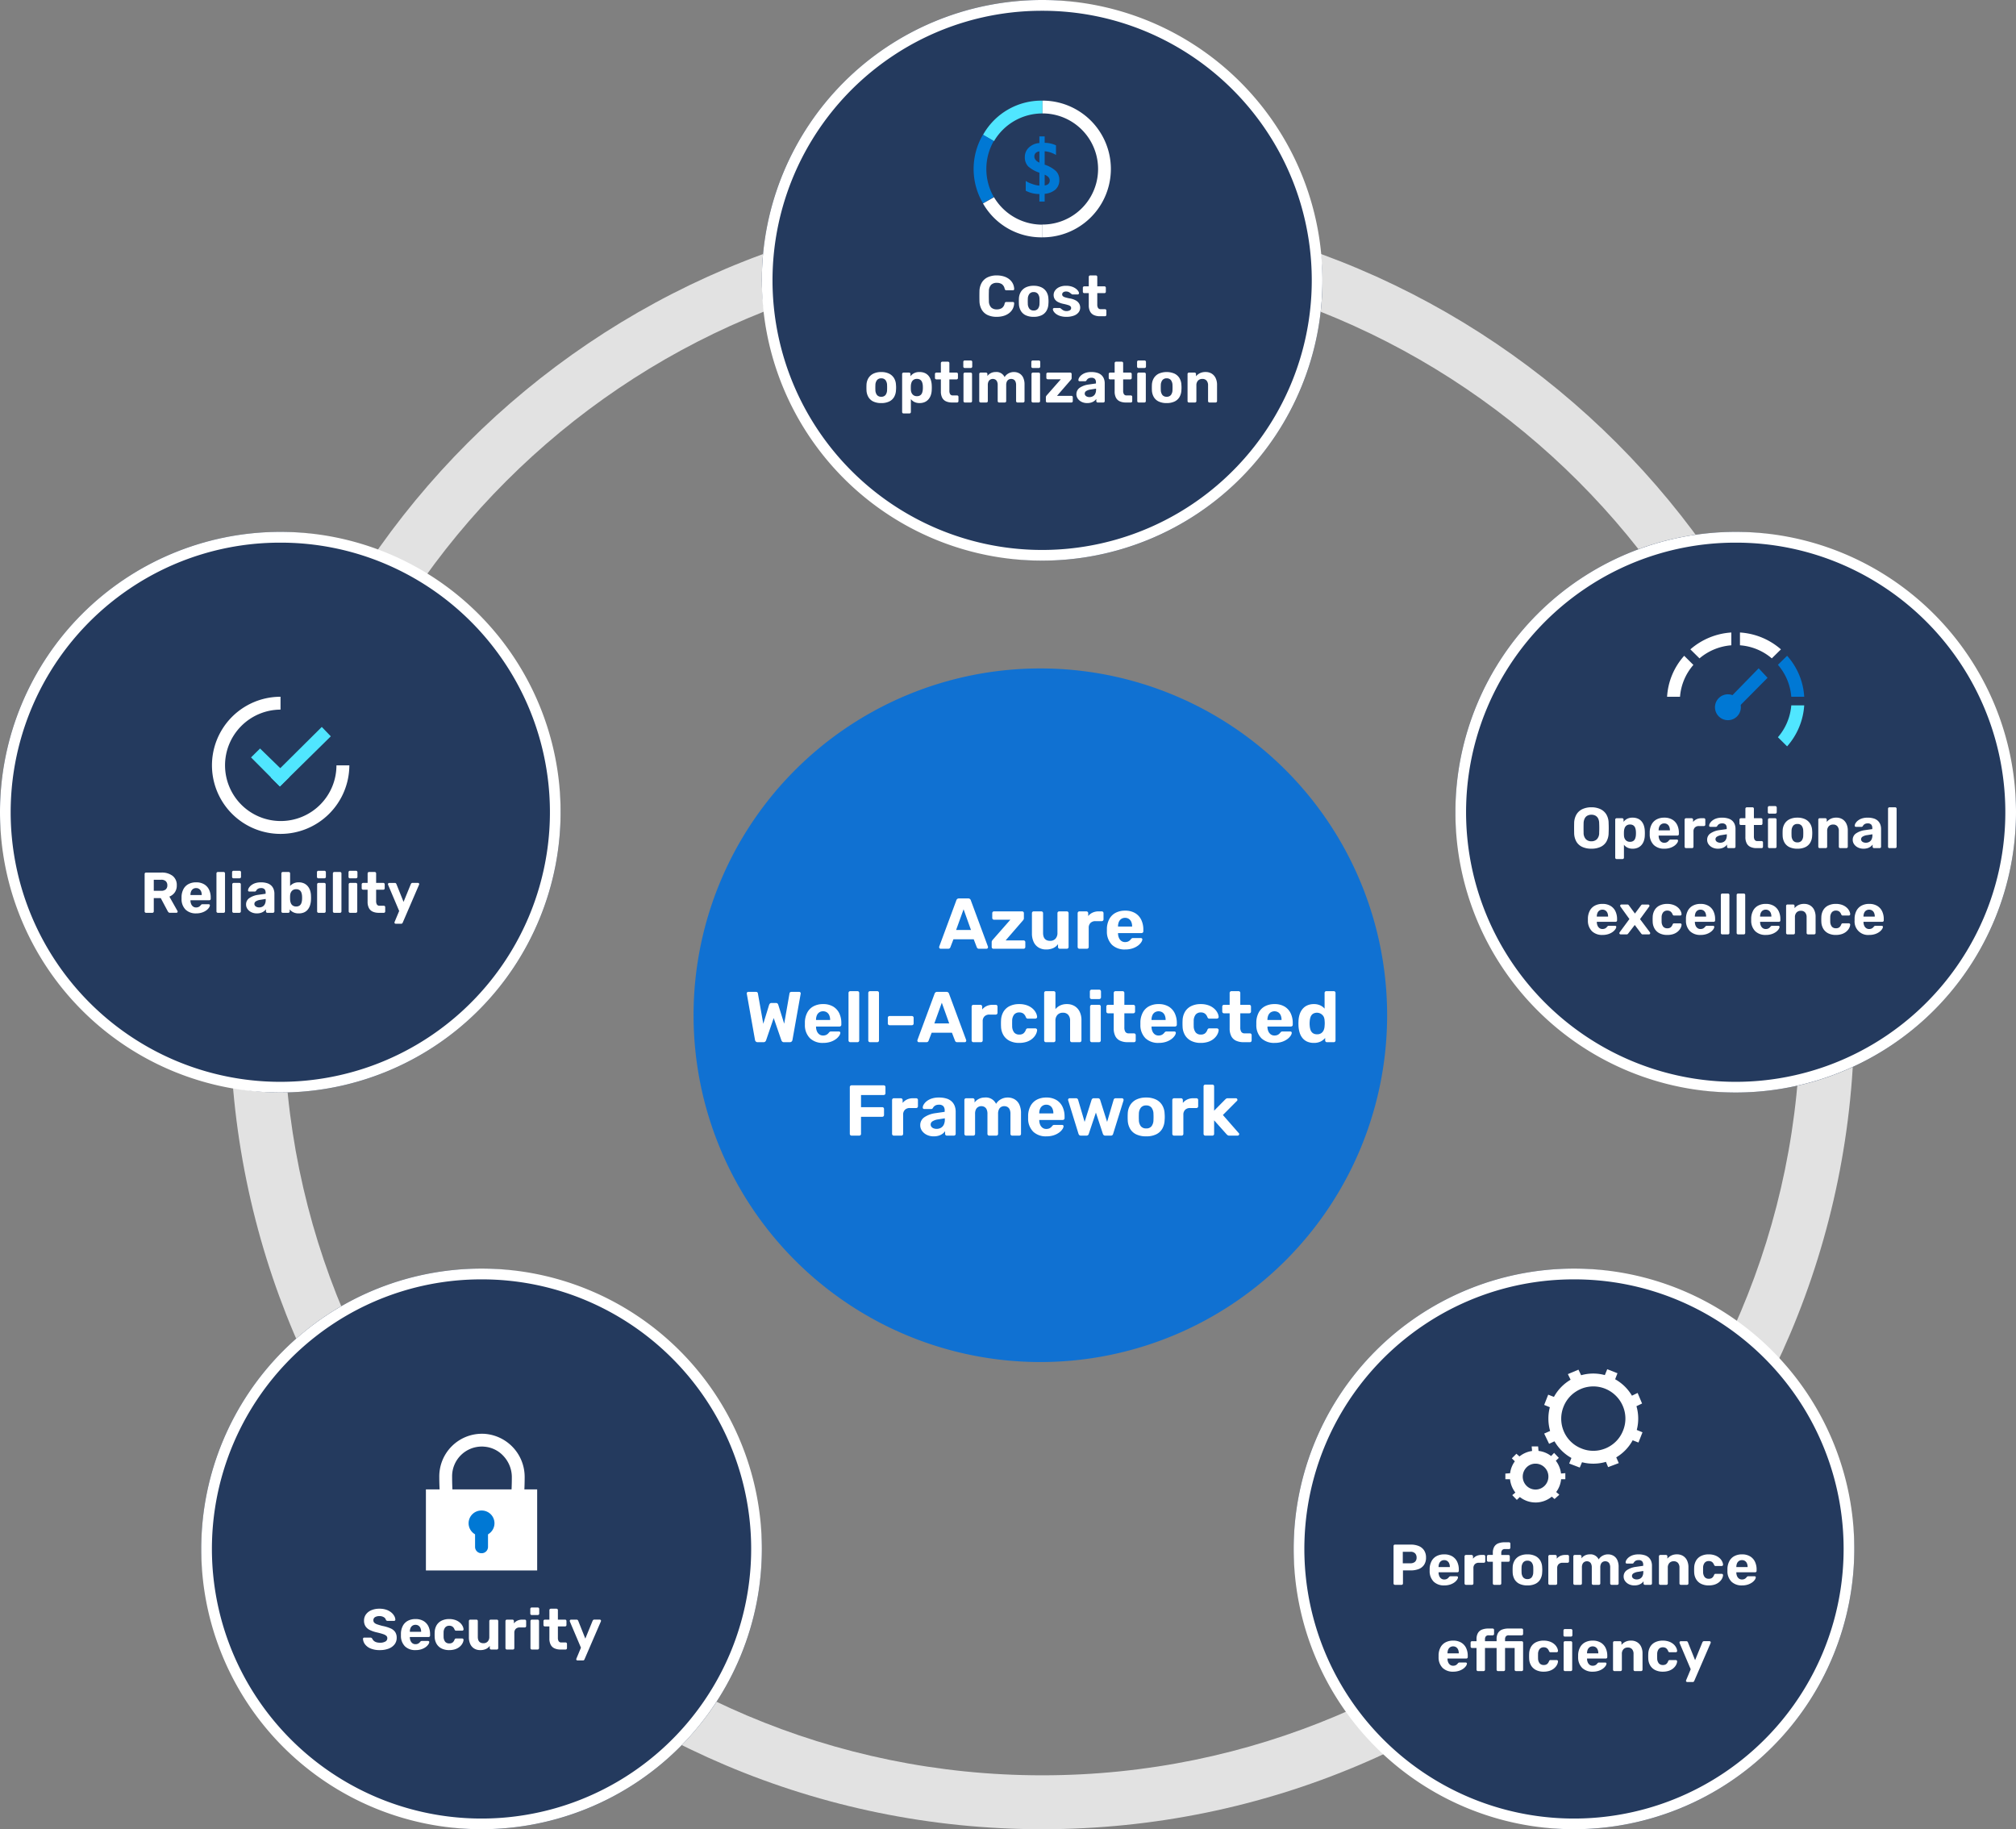 <svg xmlns="http://www.w3.org/2000/svg" width="561" height="509" viewBox="0 0 561 509"><rect x="0" y="0" width="561" height="509" fill="#808080" stroke="none"/><g id="img-Infographic-The-Azure-Well-Architected-Framework" transform="translate(-103 -3717)"><g id="Main" transform="translate(22 84)"><path id="C" d="M96.5,0A96.5,96.5,0,1,1,0,96.5,96.5,96.5,0,0,1,96.5,0Z" transform="translate(274 3819)" fill="#1071d2"></path><path id="Text" d="M-28.24,0a.391.391,0,0,1-.3-.13.418.418,0,0,1-.12-.29.744.744,0,0,1,.02-.18l4.76-12.86a.773.773,0,0,1,.24-.38.727.727,0,0,1,.5-.16h2.56a.727.727,0,0,1,.5.16.773.773,0,0,1,.24.38L-15.08-.6a.744.744,0,0,1,.02.18.418.418,0,0,1-.12.29.391.391,0,0,1-.3.13h-2.08A.6.6,0,0,1-18-.14a.705.705,0,0,1-.18-.26l-.86-2.24h-5.64L-25.54-.4a.705.705,0,0,1-.18.26.6.6,0,0,1-.44.14Zm4.3-5.22h4.14l-2.06-5.76ZM-13.56,0a.463.463,0,0,1-.34-.14.487.487,0,0,1-.14-.36V-1.84a.721.721,0,0,1,.09-.36,1.865,1.865,0,0,1,.21-.3l4.9-5.58h-4.54a.487.487,0,0,1-.36-.14.463.463,0,0,1-.14-.34V-9.9a.487.487,0,0,1,.14-.36.487.487,0,0,1,.36-.14h7.8a.487.487,0,0,1,.36.14.487.487,0,0,1,.14.36v1.44a.633.633,0,0,1-.08.32,1.821,1.821,0,0,1-.2.28l-4.8,5.54h5a.463.463,0,0,1,.34.14.463.463,0,0,1,.14.34V-.5a.487.487,0,0,1-.14.36A.463.463,0,0,1-5.16,0ZM1.08.2A3.929,3.929,0,0,1-.97-.33,3.534,3.534,0,0,1-2.35-1.87a5.574,5.574,0,0,1-.49-2.45V-9.9a.487.487,0,0,1,.14-.36.463.463,0,0,1,.34-.14H-.24a.487.487,0,0,1,.36.14.487.487,0,0,1,.14.36v5.46Q.26-2.2,2.22-2.2a1.938,1.938,0,0,0,1.49-.59,2.327,2.327,0,0,0,.55-1.65V-9.9a.487.487,0,0,1,.14-.36.487.487,0,0,1,.36-.14H6.88a.463.463,0,0,1,.34.14.487.487,0,0,1,.14.36V-.5a.487.487,0,0,1-.14.36A.463.463,0,0,1,6.88,0H4.92a.487.487,0,0,1-.36-.14A.487.487,0,0,1,4.42-.5v-.78A3.373,3.373,0,0,1,3.08-.18,4.737,4.737,0,0,1,1.08.2ZM10.36,0a.463.463,0,0,1-.34-.14A.487.487,0,0,1,9.88-.5V-9.9a.5.5,0,0,1,.14-.35.448.448,0,0,1,.34-.15h1.96a.48.48,0,0,1,.35.15.48.48,0,0,1,.15.35v.8a3.406,3.406,0,0,1,1.23-.96,3.963,3.963,0,0,1,1.69-.34h.86a.463.463,0,0,1,.34.14.487.487,0,0,1,.14.36v1.72a.487.487,0,0,1-.14.36.463.463,0,0,1-.34.14H14.84a1.887,1.887,0,0,0-1.38.49,1.858,1.858,0,0,0-.5,1.39V-.5a.487.487,0,0,1-.14.36.487.487,0,0,1-.36.14ZM23.1.2a5.087,5.087,0,0,1-3.65-1.28A5.13,5.13,0,0,1,18.02-4.8v-.86a6.008,6.008,0,0,1,.7-2.65,4.192,4.192,0,0,1,1.74-1.7,5.543,5.543,0,0,1,2.62-.59,5.3,5.3,0,0,1,2.81.69,4.373,4.373,0,0,1,1.7,1.88,6.247,6.247,0,0,1,.57,2.73v.46a.448.448,0,0,1-.15.34.5.5,0,0,1-.35.14H21.12v.16a3.161,3.161,0,0,0,.25,1.17,2.054,2.054,0,0,0,.66.85,1.677,1.677,0,0,0,1.03.32A2.06,2.06,0,0,0,23.88-2a1.814,1.814,0,0,0,.53-.34,2.553,2.553,0,0,0,.31-.34,1.047,1.047,0,0,1,.29-.25.9.9,0,0,1,.35-.05h2.08a.493.493,0,0,1,.33.11.336.336,0,0,1,.11.31,1.737,1.737,0,0,1-.33.79,3.809,3.809,0,0,1-.91.92,5.279,5.279,0,0,1-1.49.75A6.413,6.413,0,0,1,23.1.2ZM21.12-6.18h3.92v-.04a3.122,3.122,0,0,0-.23-1.25,1.885,1.885,0,0,0-.67-.83,1.836,1.836,0,0,0-1.06-.3,1.836,1.836,0,0,0-1.06.3,1.885,1.885,0,0,0-.67.83,3.122,3.122,0,0,0-.23,1.25ZM-79.16,26a.711.711,0,0,1-.51-.18.746.746,0,0,1-.23-.44l-2.28-12.82a.178.178,0,0,1-.02-.08v-.06a.418.418,0,0,1,.12-.29.391.391,0,0,1,.3-.13h2.1q.52,0,.58.42l1.5,8.46,1.62-5.26a1.323,1.323,0,0,1,.2-.34.547.547,0,0,1,.46-.18h1.26a.547.547,0,0,1,.46.18.94.94,0,0,1,.18.34l1.64,5.24,1.48-8.44q.06-.42.6-.42h2.1a.391.391,0,0,1,.3.13.418.418,0,0,1,.12.29v.06a.178.178,0,0,1-.02.08l-2.28,12.82a.746.746,0,0,1-.23.44.711.711,0,0,1-.51.18h-1.62a.663.663,0,0,1-.49-.17.909.909,0,0,1-.23-.35l-2.14-6.2-2.12,6.2a.909.909,0,0,1-.23.35.693.693,0,0,1-.51.17Zm18.22.2a5.087,5.087,0,0,1-3.65-1.28,5.13,5.13,0,0,1-1.43-3.72v-.86a6.008,6.008,0,0,1,.7-2.65,4.192,4.192,0,0,1,1.74-1.7,5.543,5.543,0,0,1,2.62-.59,5.3,5.3,0,0,1,2.81.69,4.373,4.373,0,0,1,1.7,1.88,6.247,6.247,0,0,1,.57,2.73v.46a.448.448,0,0,1-.15.34.5.5,0,0,1-.35.14h-6.54v.16a3.161,3.161,0,0,0,.25,1.17,2.054,2.054,0,0,0,.66.85,1.677,1.677,0,0,0,1.03.32,2.06,2.06,0,0,0,.82-.14,1.814,1.814,0,0,0,.53-.34,2.553,2.553,0,0,0,.31-.34,1.047,1.047,0,0,1,.29-.25.9.9,0,0,1,.35-.05h2.08a.493.493,0,0,1,.33.11.336.336,0,0,1,.11.31,1.737,1.737,0,0,1-.33.79,3.809,3.809,0,0,1-.91.92,5.279,5.279,0,0,1-1.49.75A6.413,6.413,0,0,1-60.94,26.2Zm-1.98-6.38H-59v-.04a3.122,3.122,0,0,0-.23-1.25,1.885,1.885,0,0,0-.67-.83,1.836,1.836,0,0,0-1.06-.3,1.836,1.836,0,0,0-1.06.3,1.885,1.885,0,0,0-.67.83,3.122,3.122,0,0,0-.23,1.25ZM-53.38,26a.487.487,0,0,1-.36-.14.487.487,0,0,1-.14-.36V12.3a.487.487,0,0,1,.14-.36.487.487,0,0,1,.36-.14h2a.463.463,0,0,1,.34.14.487.487,0,0,1,.14.36V25.5a.487.487,0,0,1-.14.36.463.463,0,0,1-.34.14Zm5.5,0a.487.487,0,0,1-.36-.14.487.487,0,0,1-.14-.36V12.3a.487.487,0,0,1,.14-.36.487.487,0,0,1,.36-.14h2a.463.463,0,0,1,.34.14.487.487,0,0,1,.14.36V25.5a.487.487,0,0,1-.14.36.463.463,0,0,1-.34.14Zm5.42-4.72a.463.463,0,0,1-.34-.14.463.463,0,0,1-.14-.34V19.2a.463.463,0,0,1,.14-.34.463.463,0,0,1,.34-.14h6.22a.463.463,0,0,1,.34.14.463.463,0,0,1,.14.34v1.6a.463.463,0,0,1-.14.34.463.463,0,0,1-.34.14ZM-34.3,26a.391.391,0,0,1-.3-.13.418.418,0,0,1-.12-.29.744.744,0,0,1,.02-.18l4.76-12.86a.773.773,0,0,1,.24-.38.727.727,0,0,1,.5-.16h2.56a.727.727,0,0,1,.5.16.773.773,0,0,1,.24.38l4.76,12.86a.743.743,0,0,1,.02.18.418.418,0,0,1-.12.29.391.391,0,0,1-.3.13h-2.08a.6.6,0,0,1-.44-.14.705.705,0,0,1-.18-.26l-.86-2.24h-5.64l-.86,2.24a.705.705,0,0,1-.18.26.6.6,0,0,1-.44.14Zm4.3-5.22h4.14l-2.06-5.76ZM-19.14,26a.463.463,0,0,1-.34-.14.487.487,0,0,1-.14-.36V16.1a.5.5,0,0,1,.14-.35.448.448,0,0,1,.34-.15h1.96a.48.48,0,0,1,.35.15.48.48,0,0,1,.15.35v.8a3.406,3.406,0,0,1,1.23-.96,3.963,3.963,0,0,1,1.69-.34h.86a.463.463,0,0,1,.34.14.487.487,0,0,1,.14.36v1.72a.487.487,0,0,1-.14.36.463.463,0,0,1-.34.14h-1.76a1.887,1.887,0,0,0-1.38.49,1.858,1.858,0,0,0-.5,1.39v5.3a.487.487,0,0,1-.14.36.487.487,0,0,1-.36.14Zm12.72.2a5.807,5.807,0,0,1-2.57-.54,4.157,4.157,0,0,1-1.75-1.57,4.994,4.994,0,0,1-.7-2.47q-.02-.32-.02-.81t.02-.81a5.1,5.1,0,0,1,.69-2.49A4.08,4.08,0,0,1-9,15.94a5.872,5.872,0,0,1,2.58-.54,6.235,6.235,0,0,1,2.28.37,4.811,4.811,0,0,1,1.54.93,3.926,3.926,0,0,1,.89,1.17,2.852,2.852,0,0,1,.31,1.07.416.416,0,0,1-.13.35.48.48,0,0,1-.35.15H-4.02a.419.419,0,0,1-.31-.11,1.19,1.19,0,0,1-.21-.31,2.116,2.116,0,0,0-.72-1,1.909,1.909,0,0,0-1.1-.3,1.811,1.811,0,0,0-1.42.58,2.781,2.781,0,0,0-.56,1.8q-.02.78,0,1.42a2.841,2.841,0,0,0,.57,1.8,1.811,1.811,0,0,0,1.41.56,1.889,1.889,0,0,0,1.12-.3,2.187,2.187,0,0,0,.7-1,.832.832,0,0,1,.2-.31.455.455,0,0,1,.32-.11h2.14a.48.48,0,0,1,.35.15.416.416,0,0,1,.13.35,2.85,2.85,0,0,1-.19.8,3.6,3.6,0,0,1-.54.94,4.37,4.37,0,0,1-.95.89,4.849,4.849,0,0,1-1.41.66A6.712,6.712,0,0,1-6.42,26.2ZM1.06,26a.48.48,0,0,1-.5-.5V12.3a.48.48,0,0,1,.5-.5H3.22a.463.463,0,0,1,.34.14.487.487,0,0,1,.14.36v4.5a3.991,3.991,0,0,1,1.32-1.02A4.259,4.259,0,0,1,6.9,15.4a4.076,4.076,0,0,1,2.09.53,3.681,3.681,0,0,1,1.43,1.54,5.3,5.3,0,0,1,.52,2.45V25.5a.48.48,0,0,1-.5.5H8.26a.463.463,0,0,1-.34-.14.487.487,0,0,1-.14-.36V20.04a2.412,2.412,0,0,0-.52-1.65,1.868,1.868,0,0,0-1.48-.59,2,2,0,0,0-1.51.59,2.277,2.277,0,0,0-.57,1.65V25.5a.487.487,0,0,1-.14.36.463.463,0,0,1-.34.14Zm12.76,0a.463.463,0,0,1-.34-.14.487.487,0,0,1-.14-.36V16.1a.487.487,0,0,1,.14-.36.463.463,0,0,1,.34-.14h2a.48.48,0,0,1,.5.5v9.4a.48.48,0,0,1-.5.5Zm-.06-12a.463.463,0,0,1-.34-.14.487.487,0,0,1-.14-.36V11.9a.522.522,0,0,1,.14-.37.448.448,0,0,1,.34-.15h2.1a.512.512,0,0,1,.52.52v1.6a.47.47,0,0,1-.15.36.522.522,0,0,1-.37.14ZM23.82,26a4.99,4.99,0,0,1-2.12-.41,2.794,2.794,0,0,1-1.33-1.27,4.63,4.63,0,0,1-.45-2.16v-4.2H18.36a.48.48,0,0,1-.5-.5V16.1a.48.48,0,0,1,.5-.5h1.56V12.3a.47.47,0,0,1,.15-.36.5.5,0,0,1,.35-.14h1.96a.48.48,0,0,1,.5.5v3.3h2.5a.463.463,0,0,1,.34.14.487.487,0,0,1,.14.36v1.36a.487.487,0,0,1-.14.36.463.463,0,0,1-.34.14h-2.5v3.96a2.231,2.231,0,0,0,.27,1.19,1.032,1.032,0,0,0,.95.43h1.46a.478.478,0,0,1,.48.48V25.5a.487.487,0,0,1-.14.36.463.463,0,0,1-.34.14Zm8.6.2a5.087,5.087,0,0,1-3.65-1.28,5.13,5.13,0,0,1-1.43-3.72v-.86a6.008,6.008,0,0,1,.7-2.65,4.192,4.192,0,0,1,1.74-1.7,5.543,5.543,0,0,1,2.62-.59,5.3,5.3,0,0,1,2.81.69,4.373,4.373,0,0,1,1.7,1.88,6.247,6.247,0,0,1,.57,2.73v.46a.448.448,0,0,1-.15.34.5.5,0,0,1-.35.14H30.44v.16a3.161,3.161,0,0,0,.25,1.17,2.054,2.054,0,0,0,.66.85,1.677,1.677,0,0,0,1.03.32A2.06,2.06,0,0,0,33.2,24a1.814,1.814,0,0,0,.53-.34,2.553,2.553,0,0,0,.31-.34,1.047,1.047,0,0,1,.29-.25.9.9,0,0,1,.35-.05h2.08a.493.493,0,0,1,.33.11.336.336,0,0,1,.11.31,1.737,1.737,0,0,1-.33.79,3.809,3.809,0,0,1-.91.92,5.279,5.279,0,0,1-1.49.75A6.413,6.413,0,0,1,32.42,26.2Zm-1.98-6.38h3.92v-.04a3.122,3.122,0,0,0-.23-1.25,1.885,1.885,0,0,0-.67-.83,2.023,2.023,0,0,0-2.12,0,1.885,1.885,0,0,0-.67.83,3.122,3.122,0,0,0-.23,1.25ZM44.1,26.2a5.807,5.807,0,0,1-2.57-.54,4.157,4.157,0,0,1-1.75-1.57,4.994,4.994,0,0,1-.7-2.47q-.02-.32-.02-.81t.02-.81a5.1,5.1,0,0,1,.69-2.49,4.08,4.08,0,0,1,1.75-1.57,5.872,5.872,0,0,1,2.58-.54,6.235,6.235,0,0,1,2.28.37,4.811,4.811,0,0,1,1.54.93,3.926,3.926,0,0,1,.89,1.17,2.852,2.852,0,0,1,.31,1.07.416.416,0,0,1-.13.35.48.48,0,0,1-.35.15H46.5a.419.419,0,0,1-.31-.11,1.19,1.19,0,0,1-.21-.31,2.116,2.116,0,0,0-.72-1,1.909,1.909,0,0,0-1.1-.3,1.811,1.811,0,0,0-1.42.58,2.781,2.781,0,0,0-.56,1.8q-.02.78,0,1.42a2.841,2.841,0,0,0,.57,1.8,1.811,1.811,0,0,0,1.41.56,1.889,1.889,0,0,0,1.12-.3,2.187,2.187,0,0,0,.7-1,.832.832,0,0,1,.2-.31.455.455,0,0,1,.32-.11h2.14a.48.48,0,0,1,.35.15.416.416,0,0,1,.13.35,2.85,2.85,0,0,1-.19.8,3.6,3.6,0,0,1-.54.94,4.37,4.37,0,0,1-.95.89,4.849,4.849,0,0,1-1.41.66A6.712,6.712,0,0,1,44.1,26.2ZM56.08,26a4.99,4.99,0,0,1-2.12-.41,2.794,2.794,0,0,1-1.33-1.27,4.63,4.63,0,0,1-.45-2.16v-4.2H50.62a.48.48,0,0,1-.5-.5V16.1a.48.48,0,0,1,.5-.5h1.56V12.3a.47.47,0,0,1,.15-.36.5.5,0,0,1,.35-.14h1.96a.48.48,0,0,1,.5.5v3.3h2.5a.463.463,0,0,1,.34.14.487.487,0,0,1,.14.36v1.36a.487.487,0,0,1-.14.36.463.463,0,0,1-.34.14h-2.5v3.96a2.231,2.231,0,0,0,.27,1.19,1.032,1.032,0,0,0,.95.43h1.46a.478.478,0,0,1,.48.48V25.5a.487.487,0,0,1-.14.36.463.463,0,0,1-.34.14Zm8.6.2a5.087,5.087,0,0,1-3.65-1.28A5.13,5.13,0,0,1,59.6,21.2v-.86a6.008,6.008,0,0,1,.7-2.65,4.192,4.192,0,0,1,1.74-1.7,5.543,5.543,0,0,1,2.62-.59,5.3,5.3,0,0,1,2.81.69,4.373,4.373,0,0,1,1.7,1.88,6.247,6.247,0,0,1,.57,2.73v.46a.448.448,0,0,1-.15.34.5.5,0,0,1-.35.14H62.7v.16a3.161,3.161,0,0,0,.25,1.17,2.054,2.054,0,0,0,.66.85,1.677,1.677,0,0,0,1.03.32,2.06,2.06,0,0,0,.82-.14,1.814,1.814,0,0,0,.53-.34,2.553,2.553,0,0,0,.31-.34,1.047,1.047,0,0,1,.29-.25.9.9,0,0,1,.35-.05h2.08a.493.493,0,0,1,.33.11.336.336,0,0,1,.11.31,1.737,1.737,0,0,1-.33.79,3.809,3.809,0,0,1-.91.92,5.279,5.279,0,0,1-1.49.75A6.412,6.412,0,0,1,64.68,26.2ZM62.7,19.82h3.92v-.04a3.122,3.122,0,0,0-.23-1.25,1.886,1.886,0,0,0-.67-.83,2.023,2.023,0,0,0-2.12,0,1.885,1.885,0,0,0-.67.83,3.122,3.122,0,0,0-.23,1.25ZM75.6,26.2a4.532,4.532,0,0,1-1.78-.33,3.519,3.519,0,0,1-1.32-.96,4.3,4.3,0,0,1-.82-1.5,7.713,7.713,0,0,1-.34-1.93q-.02-.38-.02-.69t.02-.67a6.736,6.736,0,0,1,.33-1.9,4.541,4.541,0,0,1,.82-1.49,3.605,3.605,0,0,1,1.32-.98,4.376,4.376,0,0,1,1.79-.35,4.135,4.135,0,0,1,1.78.35,3.615,3.615,0,0,1,1.22.91V12.3a.48.48,0,0,1,.5-.5h2.06a.463.463,0,0,1,.34.14.487.487,0,0,1,.14.36V25.5a.487.487,0,0,1-.14.36.463.463,0,0,1-.34.14H79.24a.463.463,0,0,1-.34-.14.487.487,0,0,1-.14-.36v-.68a3.98,3.98,0,0,1-1.26.99A4.138,4.138,0,0,1,75.6,26.2Zm.92-2.4a1.924,1.924,0,0,0,1.19-.34,2,2,0,0,0,.66-.86,3.257,3.257,0,0,0,.23-1.12,7.255,7.255,0,0,0,.04-.76,6.7,6.7,0,0,0-.04-.74,2.781,2.781,0,0,0-.24-1.05,2.151,2.151,0,0,0-3.04-.8,1.812,1.812,0,0,0-.63.87,4.361,4.361,0,0,0-.23,1.18,6.422,6.422,0,0,0,0,1.24,4.361,4.361,0,0,0,.23,1.18,1.812,1.812,0,0,0,.63.87A1.958,1.958,0,0,0,76.52,23.8ZM-53.02,52a.487.487,0,0,1-.36-.14.487.487,0,0,1-.14-.36v-13a.487.487,0,0,1,.14-.36.487.487,0,0,1,.36-.14h8.92a.487.487,0,0,1,.36.14.487.487,0,0,1,.14.36v1.7a.487.487,0,0,1-.14.36.487.487,0,0,1-.36.14h-6.3v3.38h5.9a.487.487,0,0,1,.36.14.487.487,0,0,1,.14.36v1.7a.463.463,0,0,1-.14.34.487.487,0,0,1-.36.14h-5.9V51.5a.487.487,0,0,1-.14.36.487.487,0,0,1-.36.14Zm11.74,0a.463.463,0,0,1-.34-.14.487.487,0,0,1-.14-.36V42.1a.5.5,0,0,1,.14-.35.448.448,0,0,1,.34-.15h1.96a.48.48,0,0,1,.35.15.48.48,0,0,1,.15.35v.8a3.406,3.406,0,0,1,1.23-.96,3.963,3.963,0,0,1,1.69-.34h.86a.463.463,0,0,1,.34.14.487.487,0,0,1,.14.36v1.72a.487.487,0,0,1-.14.36.463.463,0,0,1-.34.14H-36.8a1.887,1.887,0,0,0-1.38.49,1.858,1.858,0,0,0-.5,1.39v5.3a.487.487,0,0,1-.14.36.487.487,0,0,1-.36.14Zm11.1.2a4.276,4.276,0,0,1-1.9-.41,3.492,3.492,0,0,1-1.34-1.11,2.622,2.622,0,0,1-.5-1.56,2.606,2.606,0,0,1,1.15-2.24,7.094,7.094,0,0,1,3.03-1.12l2.62-.38v-.36a1.792,1.792,0,0,0-.36-1.2,1.592,1.592,0,0,0-1.26-.42,1.92,1.92,0,0,0-1.06.26,1.788,1.788,0,0,0-.62.68.51.51,0,0,1-.46.26h-1.9a.44.44,0,0,1-.34-.13.376.376,0,0,1-.1-.31,1.688,1.688,0,0,1,.26-.8,3.394,3.394,0,0,1,.8-.91,4.5,4.5,0,0,1,1.38-.75,6.167,6.167,0,0,1,2.06-.3,6.867,6.867,0,0,1,2.16.3,3.612,3.612,0,0,1,1.44.84,3.4,3.4,0,0,1,.8,1.25,4.415,4.415,0,0,1,.26,1.53V51.5a.487.487,0,0,1-.14.36.487.487,0,0,1-.36.14h-1.96a.463.463,0,0,1-.34-.14A.487.487,0,0,1-27,51.5v-.74a3.058,3.058,0,0,1-.7.71,3.609,3.609,0,0,1-1.05.53A4.6,4.6,0,0,1-30.18,52.2Zm.8-2.08a2.449,2.449,0,0,0,1.18-.28,1.972,1.972,0,0,0,.82-.86,3.161,3.161,0,0,0,.3-1.46v-.34l-1.86.3a3.858,3.858,0,0,0-1.58.54,1.059,1.059,0,0,0-.5.88,1.008,1.008,0,0,0,.23.66,1.393,1.393,0,0,0,.61.42A2.3,2.3,0,0,0-29.38,50.12ZM-21.16,52a.463.463,0,0,1-.34-.14.487.487,0,0,1-.14-.36V42.1a.487.487,0,0,1,.14-.36.463.463,0,0,1,.34-.14h1.86a.5.5,0,0,1,.35.14.47.47,0,0,1,.15.36v.68a3.36,3.36,0,0,1,1.11-.96A3.541,3.541,0,0,1-16,41.4a3.134,3.134,0,0,1,3.18,1.76,3.49,3.49,0,0,1,1.33-1.27,3.825,3.825,0,0,1,1.91-.49,3.784,3.784,0,0,1,1.88.47,3.293,3.293,0,0,1,1.33,1.44,5.518,5.518,0,0,1,.49,2.49v5.7a.487.487,0,0,1-.14.36.463.463,0,0,1-.34.14H-8.34a.463.463,0,0,1-.34-.14.487.487,0,0,1-.14-.36V45.96a2.871,2.871,0,0,0-.24-1.29A1.471,1.471,0,0,0-9.69,44a1.878,1.878,0,0,0-.87-.2,1.753,1.753,0,0,0-.81.2,1.524,1.524,0,0,0-.64.67,2.772,2.772,0,0,0-.25,1.29V51.5a.487.487,0,0,1-.14.36.487.487,0,0,1-.36.14h-1.96a.487.487,0,0,1-.36-.14.487.487,0,0,1-.14-.36V45.96a2.871,2.871,0,0,0-.24-1.29,1.471,1.471,0,0,0-.63-.67,1.835,1.835,0,0,0-.85-.2,1.745,1.745,0,0,0-.82.21,1.579,1.579,0,0,0-.65.67,2.657,2.657,0,0,0-.25,1.26V51.5a.487.487,0,0,1-.14.36.463.463,0,0,1-.34.14Zm22.34.2a5.087,5.087,0,0,1-3.65-1.28A5.13,5.13,0,0,1-3.9,47.2v-.86a6.008,6.008,0,0,1,.7-2.65,4.192,4.192,0,0,1,1.74-1.7,5.543,5.543,0,0,1,2.62-.59,5.3,5.3,0,0,1,2.81.69,4.373,4.373,0,0,1,1.7,1.88,6.247,6.247,0,0,1,.57,2.73v.46a.448.448,0,0,1-.15.34.5.5,0,0,1-.35.14H-.8v.16a3.161,3.161,0,0,0,.25,1.17,2.054,2.054,0,0,0,.66.85,1.677,1.677,0,0,0,1.03.32A2.06,2.06,0,0,0,1.96,50a1.814,1.814,0,0,0,.53-.34,2.553,2.553,0,0,0,.31-.34,1.047,1.047,0,0,1,.29-.25.9.9,0,0,1,.35-.05H5.52a.493.493,0,0,1,.33.11.336.336,0,0,1,.11.31,1.737,1.737,0,0,1-.33.79,3.809,3.809,0,0,1-.91.92,5.279,5.279,0,0,1-1.49.75A6.413,6.413,0,0,1,1.18,52.2ZM-.8,45.82H3.12v-.04a3.122,3.122,0,0,0-.23-1.25,1.885,1.885,0,0,0-.67-.83,1.836,1.836,0,0,0-1.06-.3,1.836,1.836,0,0,0-1.06.3,1.885,1.885,0,0,0-.67.83A3.122,3.122,0,0,0-.8,45.78ZM10.78,52a.607.607,0,0,1-.43-.14.906.906,0,0,1-.23-.36L7.26,42.24a.535.535,0,0,1-.04-.2.444.444,0,0,1,.44-.44H9.42a.541.541,0,0,1,.4.14A.705.705,0,0,1,10,42l1.82,6.18,1.94-6.14a.7.7,0,0,1,.19-.29.582.582,0,0,1,.43-.15h1.14a.582.582,0,0,1,.43.15.7.7,0,0,1,.19.29l1.94,6.14L19.9,42a.5.5,0,0,1,.17-.26.549.549,0,0,1,.39-.14h1.76a.444.444,0,0,1,.44.44,1.017,1.017,0,0,1-.02.2L19.76,51.5a.75.75,0,0,1-.21.36.607.607,0,0,1-.43.14H17.58a.645.645,0,0,1-.44-.14.857.857,0,0,1-.24-.36l-1.94-5.92L12.98,51.5a.716.716,0,0,1-.22.36.645.645,0,0,1-.44.14Zm18.18.2a6.279,6.279,0,0,1-2.78-.55,3.911,3.911,0,0,1-1.71-1.57,5.133,5.133,0,0,1-.65-2.38q-.02-.4-.02-.91t.02-.89a4.9,4.9,0,0,1,.68-2.39,4.121,4.121,0,0,1,1.74-1.56,6.125,6.125,0,0,1,2.72-.55,6.075,6.075,0,0,1,2.7.55,4.121,4.121,0,0,1,1.74,1.56,4.9,4.9,0,0,1,.68,2.39,8.626,8.626,0,0,1,.04.89q0,.51-.04.91a5.133,5.133,0,0,1-.65,2.38,3.911,3.911,0,0,1-1.71,1.57A6.227,6.227,0,0,1,28.96,52.2Zm0-2.2a1.8,1.8,0,0,0,1.48-.61,2.931,2.931,0,0,0,.54-1.79q.02-.3.02-.8t-.02-.8a2.943,2.943,0,0,0-.54-1.78,1.789,1.789,0,0,0-1.48-.62,1.818,1.818,0,0,0-1.49.62A2.9,2.9,0,0,0,26.92,46q-.02.3-.02.8t.02.8a2.888,2.888,0,0,0,.55,1.79A1.832,1.832,0,0,0,28.96,50Zm7.74,2a.463.463,0,0,1-.34-.14.487.487,0,0,1-.14-.36V42.1a.5.5,0,0,1,.14-.35.448.448,0,0,1,.34-.15h1.96a.513.513,0,0,1,.5.5v.8a3.406,3.406,0,0,1,1.23-.96,3.963,3.963,0,0,1,1.69-.34h.86a.463.463,0,0,1,.34.14.487.487,0,0,1,.14.36v1.72a.487.487,0,0,1-.14.36.463.463,0,0,1-.34.14H41.18a1.887,1.887,0,0,0-1.38.49,1.858,1.858,0,0,0-.5,1.39v5.3a.48.48,0,0,1-.5.5Zm8.72,0a.48.48,0,0,1-.5-.5V38.3a.48.48,0,0,1,.5-.5h1.96a.463.463,0,0,1,.34.14.487.487,0,0,1,.14.36v6.76l3.08-3.12q.16-.14.29-.24a.674.674,0,0,1,.41-.1H53.9a.415.415,0,0,1,.32.13.441.441,0,0,1,.12.31.491.491,0,0,1-.04.18.325.325,0,0,1-.14.16L50.3,46.26l4.36,4.98a.444.444,0,0,1,.18.32.444.444,0,0,1-.44.44H52.08a.716.716,0,0,1-.43-.1q-.13-.1-.29-.24l-3.5-3.92V51.5a.487.487,0,0,1-.14.36.463.463,0,0,1-.34.14Z" transform="translate(371 3897)" fill="#fff"></path></g><path id="C-2" data-name="C" d="M226,15C109.654,15,15,109.654,15,226s94.654,211,211,211,211-94.654,211-211S342.346,15,226,15m0-15C350.816,0,452,101.184,452,226S350.816,452,226,452,0,350.816,0,226,101.184,0,226,0Z" transform="translate(167 3774)" fill="#e2e2e2"></path><g id="Cost_Optimization" data-name="Cost Optimization" transform="translate(41 -102)"><rect id="C-3" data-name="C" width="156" height="156" rx="78" transform="translate(274 3819)" fill="#243a5e"></rect><path id="C_-_Outline" data-name="C - Outline" d="M78,3A74.636,74.636,0,0,0,36.069,15.807a75.228,75.228,0,0,0-27.176,33,74.9,74.9,0,0,0,6.914,71.124,75.228,75.228,0,0,0,33,27.176,74.9,74.9,0,0,0,71.124-6.914,75.228,75.228,0,0,0,27.176-33,74.9,74.9,0,0,0-6.914-71.124,75.228,75.228,0,0,0-33-27.176A74.528,74.528,0,0,0,78,3m0-3A78,78,0,1,1,0,78,78,78,0,0,1,78,0Z" transform="translate(274 3819)" fill="#fff"></path><path id="Text-2" data-name="Text" d="M-12.624.16a5.853,5.853,0,0,1-2.552-.5A3.718,3.718,0,0,1-16.8-1.816a5,5,0,0,1-.64-2.36q-.016-.656-.016-1.408t.016-1.44a4.912,4.912,0,0,1,.648-2.344,3.808,3.808,0,0,1,1.64-1.48,5.746,5.746,0,0,1,2.528-.512,6.591,6.591,0,0,1,1.952.272,4.56,4.56,0,0,1,1.52.784A3.669,3.669,0,0,1-8.16-9.1a3.63,3.63,0,0,1,.384,1.536.313.313,0,0,1-.1.24.353.353,0,0,1-.248.1H-9.952a.452.452,0,0,1-.3-.1.647.647,0,0,1-.176-.32,2.039,2.039,0,0,0-.8-1.3A2.569,2.569,0,0,0-12.624-9.3a2.191,2.191,0,0,0-1.568.544,2.543,2.543,0,0,0-.624,1.808q-.048,1.312,0,2.688a2.543,2.543,0,0,0,.624,1.808,2.191,2.191,0,0,0,1.568.544,2.565,2.565,0,0,0,1.4-.36,1.991,1.991,0,0,0,.792-1.288.608.608,0,0,1,.176-.328.479.479,0,0,1,.3-.088h1.824a.353.353,0,0,1,.248.1.313.313,0,0,1,.1.24A3.63,3.63,0,0,1-8.16-2.1,3.669,3.669,0,0,1-9.152-.9a4.56,4.56,0,0,1-1.52.784A6.591,6.591,0,0,1-12.624.16Zm10.272,0A5.023,5.023,0,0,1-4.576-.28,3.129,3.129,0,0,1-5.944-1.536a4.107,4.107,0,0,1-.52-1.9q-.016-.32-.016-.728t.016-.712A3.918,3.918,0,0,1-5.92-6.792,3.3,3.3,0,0,1-4.528-8.04a4.9,4.9,0,0,1,2.176-.44,4.86,4.86,0,0,1,2.16.44A3.3,3.3,0,0,1,1.2-6.792,3.918,3.918,0,0,1,1.744-4.88a6.9,6.9,0,0,1,.032.712q0,.408-.032.728a4.107,4.107,0,0,1-.52,1.9A3.129,3.129,0,0,1-.144-.28,4.982,4.982,0,0,1-2.352.16Zm0-1.76a1.442,1.442,0,0,0,1.184-.488A2.345,2.345,0,0,0-.736-3.52q.016-.24.016-.64T-.736-4.8a2.355,2.355,0,0,0-.432-1.424,1.431,1.431,0,0,0-1.184-.5,1.454,1.454,0,0,0-1.192.5A2.32,2.32,0,0,0-3.984-4.8Q-4-4.56-4-4.16t.016.64a2.311,2.311,0,0,0,.44,1.432A1.466,1.466,0,0,0-2.352-1.6ZM6.736.16a5.53,5.53,0,0,1-1.7-.232A3.866,3.866,0,0,1,3.88-.64a2.681,2.681,0,0,1-.656-.68A1.333,1.333,0,0,1,2.992-1.9.323.323,0,0,1,3.1-2.192.391.391,0,0,1,3.36-2.3H4.912a.3.3,0,0,1,.1.016.213.213,0,0,1,.1.08q.208.144.432.328a2.171,2.171,0,0,0,.52.312A1.882,1.882,0,0,0,6.8-1.44a1.742,1.742,0,0,0,.9-.216.679.679,0,0,0,.368-.616.7.7,0,0,0-.168-.48A1.5,1.5,0,0,0,7.264-3.1a12.309,12.309,0,0,0-1.376-.352,5.926,5.926,0,0,1-1.472-.512A2.3,2.3,0,0,1,3.5-4.776a2.18,2.18,0,0,1-.3-1.176,2.1,2.1,0,0,1,.392-1.2A2.9,2.9,0,0,1,4.752-8.1a4.352,4.352,0,0,1,1.92-.376,5,5,0,0,1,1.544.216,3.93,3.93,0,0,1,1.112.544,2.805,2.805,0,0,1,.68.672,1.271,1.271,0,0,1,.248.6.321.321,0,0,1-.1.272.352.352,0,0,1-.256.112H8.48a.408.408,0,0,1-.144-.024.311.311,0,0,1-.112-.072,4.451,4.451,0,0,1-.392-.3,2.158,2.158,0,0,0-.472-.3,1.661,1.661,0,0,0-.7-.128,1.237,1.237,0,0,0-.808.232.727.727,0,0,0-.28.584.679.679,0,0,0,.144.416A1.28,1.28,0,0,0,6.3-5.3a9.991,9.991,0,0,0,1.36.336,5.113,5.113,0,0,1,1.728.576,2.461,2.461,0,0,1,.92.888,2.189,2.189,0,0,1,.28,1.08,2.136,2.136,0,0,1-.448,1.336,2.9,2.9,0,0,1-1.3.912A5.909,5.909,0,0,1,6.736.16ZM16.1,0a3.992,3.992,0,0,1-1.7-.328,2.236,2.236,0,0,1-1.064-1.016,3.7,3.7,0,0,1-.36-1.728v-3.36H11.728a.39.39,0,0,1-.288-.112.39.39,0,0,1-.112-.288V-7.92a.39.39,0,0,1,.112-.288.39.39,0,0,1,.288-.112h1.248v-2.64a.376.376,0,0,1,.12-.288.4.4,0,0,1,.28-.112h1.568a.39.39,0,0,1,.288.112.39.39,0,0,1,.112.288v2.64h2a.37.37,0,0,1,.272.112.39.39,0,0,1,.112.288v1.088a.39.39,0,0,1-.112.288.37.37,0,0,1-.272.112h-2v3.168a1.785,1.785,0,0,0,.216.952.826.826,0,0,0,.76.344h1.168a.37.37,0,0,1,.272.112.37.37,0,0,1,.112.272V-.4a.39.39,0,0,1-.112.288A.37.37,0,0,1,17.488,0ZM-44.768,24.16a5.023,5.023,0,0,1-2.224-.44,3.129,3.129,0,0,1-1.368-1.256,4.107,4.107,0,0,1-.52-1.9q-.016-.32-.016-.728t.016-.712a3.918,3.918,0,0,1,.544-1.912,3.3,3.3,0,0,1,1.392-1.248,4.9,4.9,0,0,1,2.176-.44,4.86,4.86,0,0,1,2.16.44,3.3,3.3,0,0,1,1.392,1.248,3.918,3.918,0,0,1,.544,1.912,6.9,6.9,0,0,1,.032.712q0,.408-.032.728a4.107,4.107,0,0,1-.52,1.9A3.129,3.129,0,0,1-42.56,23.72,4.982,4.982,0,0,1-44.768,24.16Zm0-1.76a1.442,1.442,0,0,0,1.184-.488,2.345,2.345,0,0,0,.432-1.432q.016-.24.016-.64t-.016-.64a2.355,2.355,0,0,0-.432-1.424,1.431,1.431,0,0,0-1.184-.5,1.454,1.454,0,0,0-1.192.5A2.32,2.32,0,0,0-46.4,19.2q-.016.24-.016.64t.016.64a2.311,2.311,0,0,0,.44,1.432A1.466,1.466,0,0,0-44.768,22.4Zm6.208,4.64a.39.39,0,0,1-.288-.112.39.39,0,0,1-.112-.288V16.08a.39.39,0,0,1,.112-.288.39.39,0,0,1,.288-.112h1.52a.39.39,0,0,1,.288.112.39.39,0,0,1,.112.288v.608a3,3,0,0,1,.992-.84,3.174,3.174,0,0,1,1.52-.328,3.655,3.655,0,0,1,1.448.264,2.838,2.838,0,0,1,1.04.752,3.45,3.45,0,0,1,.656,1.176,5.484,5.484,0,0,1,.264,1.552q.016.3.016.576t-.016.592a4.991,4.991,0,0,1-.248,1.5,3.465,3.465,0,0,1-.664,1.184,2.952,2.952,0,0,1-1.048.768,3.561,3.561,0,0,1-1.448.272,3.167,3.167,0,0,1-1.416-.3,2.7,2.7,0,0,1-.984-.808V26.64a.39.39,0,0,1-.112.288.37.37,0,0,1-.272.112Zm3.712-4.8a1.566,1.566,0,0,0,.96-.264,1.45,1.45,0,0,0,.5-.7,3.489,3.489,0,0,0,.184-.944,7.7,7.7,0,0,0,0-.992,3.489,3.489,0,0,0-.184-.944,1.45,1.45,0,0,0-.5-.7,1.566,1.566,0,0,0-.96-.264,1.575,1.575,0,0,0-.96.272,1.52,1.52,0,0,0-.528.688,3.046,3.046,0,0,0-.192.9q-.016.288-.016.592t.016.608a2.135,2.135,0,0,0,.2.84,1.638,1.638,0,0,0,.544.648A1.579,1.579,0,0,0-34.848,22.24ZM-25.056,24a3.992,3.992,0,0,1-1.7-.328,2.236,2.236,0,0,1-1.064-1.016,3.7,3.7,0,0,1-.36-1.728v-3.36h-1.248a.39.39,0,0,1-.288-.112.39.39,0,0,1-.112-.288V16.08a.39.39,0,0,1,.112-.288.39.39,0,0,1,.288-.112h1.248V13.04a.376.376,0,0,1,.12-.288.4.4,0,0,1,.28-.112h1.568a.39.39,0,0,1,.288.112.39.39,0,0,1,.112.288v2.64h2a.37.37,0,0,1,.272.112.39.39,0,0,1,.112.288v1.088a.39.39,0,0,1-.112.288.37.37,0,0,1-.272.112h-2v3.168a1.785,1.785,0,0,0,.216.952.826.826,0,0,0,.76.344h1.168a.37.37,0,0,1,.272.112.37.37,0,0,1,.112.272V23.6a.39.39,0,0,1-.112.288.37.37,0,0,1-.272.112Zm3.552,0a.37.37,0,0,1-.272-.112.39.39,0,0,1-.112-.288V16.08a.39.39,0,0,1,.112-.288.37.37,0,0,1,.272-.112h1.6a.39.39,0,0,1,.288.112.39.39,0,0,1,.112.288V23.6a.39.39,0,0,1-.112.288A.39.39,0,0,1-19.9,24Zm-.048-9.6a.37.37,0,0,1-.272-.112A.39.39,0,0,1-21.936,14V12.72a.417.417,0,0,1,.112-.3.358.358,0,0,1,.272-.12h1.68a.4.4,0,0,1,.3.12.4.4,0,0,1,.12.3V14a.376.376,0,0,1-.12.288.417.417,0,0,1-.3.112ZM-17.12,24a.37.37,0,0,1-.272-.112A.39.39,0,0,1-17.5,23.6V16.08a.39.39,0,0,1,.112-.288.37.37,0,0,1,.272-.112h1.488a.4.4,0,0,1,.28.112.376.376,0,0,1,.12.288v.544a2.688,2.688,0,0,1,.888-.768,2.832,2.832,0,0,1,1.352-.336,2.507,2.507,0,0,1,2.544,1.408,2.792,2.792,0,0,1,1.064-1.016,3.06,3.06,0,0,1,1.528-.392,3.027,3.027,0,0,1,1.5.376,2.634,2.634,0,0,1,1.064,1.152A4.415,4.415,0,0,1-4.9,19.04V23.6a.39.39,0,0,1-.112.288A.37.37,0,0,1-5.28,24H-6.864a.37.37,0,0,1-.272-.112.39.39,0,0,1-.112-.288V19.168a2.3,2.3,0,0,0-.192-1.032,1.176,1.176,0,0,0-.5-.536,1.5,1.5,0,0,0-.7-.16,1.4,1.4,0,0,0-.648.16,1.219,1.219,0,0,0-.512.536,2.217,2.217,0,0,0-.2,1.032V23.6a.39.39,0,0,1-.112.288A.39.39,0,0,1-10.4,24h-1.568a.39.39,0,0,1-.288-.112.39.39,0,0,1-.112-.288V19.168a2.3,2.3,0,0,0-.192-1.032,1.176,1.176,0,0,0-.5-.536,1.468,1.468,0,0,0-.68-.16,1.4,1.4,0,0,0-.656.168,1.263,1.263,0,0,0-.52.536,2.126,2.126,0,0,0-.2,1.008V23.6a.39.39,0,0,1-.112.288A.37.37,0,0,1-15.5,24Zm14.544,0a.37.37,0,0,1-.272-.112A.39.39,0,0,1-2.96,23.6V16.08a.39.39,0,0,1,.112-.288.37.37,0,0,1,.272-.112h1.6a.39.39,0,0,1,.288.112.39.39,0,0,1,.112.288V23.6a.39.39,0,0,1-.112.288A.39.39,0,0,1-.976,24Zm-.048-9.6a.37.37,0,0,1-.272-.112A.39.39,0,0,1-3.008,14V12.72a.417.417,0,0,1,.112-.3.358.358,0,0,1,.272-.12h1.68a.4.4,0,0,1,.3.12.4.4,0,0,1,.12.3V14a.376.376,0,0,1-.12.288.417.417,0,0,1-.3.112ZM1.424,24a.37.37,0,0,1-.272-.112A.39.39,0,0,1,1.04,23.6V22.528a.577.577,0,0,1,.072-.288A1.492,1.492,0,0,1,1.28,22L5.2,17.536H1.568a.39.39,0,0,1-.288-.112.37.37,0,0,1-.112-.272V16.08a.384.384,0,0,1,.4-.4h6.24a.384.384,0,0,1,.4.4v1.152a.507.507,0,0,1-.064.256,1.457,1.457,0,0,1-.16.224l-3.84,4.432h4a.382.382,0,0,1,.384.384V23.6a.39.39,0,0,1-.112.288A.37.37,0,0,1,8.144,24Zm11.1.16a3.421,3.421,0,0,1-1.52-.328,2.794,2.794,0,0,1-1.072-.888,2.183,2.183,0,0,1,.52-3.04,5.675,5.675,0,0,1,2.424-.9l2.1-.3v-.288a1.433,1.433,0,0,0-.288-.96,1.273,1.273,0,0,0-1.008-.336,1.536,1.536,0,0,0-.848.208,1.431,1.431,0,0,0-.5.544.408.408,0,0,1-.368.208h-1.52a.352.352,0,0,1-.272-.1.3.3,0,0,1-.08-.248,1.35,1.35,0,0,1,.208-.64,2.715,2.715,0,0,1,.64-.728,3.6,3.6,0,0,1,1.1-.6,4.934,4.934,0,0,1,1.648-.24,5.493,5.493,0,0,1,1.728.24,2.89,2.89,0,0,1,1.152.672,2.723,2.723,0,0,1,.64,1,3.532,3.532,0,0,1,.208,1.224V23.6a.384.384,0,0,1-.4.4H15.456a.37.37,0,0,1-.272-.112.39.39,0,0,1-.112-.288v-.592a2.447,2.447,0,0,1-.56.568,2.887,2.887,0,0,1-.84.424A3.68,3.68,0,0,1,12.528,24.16Zm.64-1.664a1.959,1.959,0,0,0,.944-.224,1.578,1.578,0,0,0,.656-.688,2.529,2.529,0,0,0,.24-1.168v-.272l-1.488.24a3.086,3.086,0,0,0-1.264.432.847.847,0,0,0-.4.7.806.806,0,0,0,.184.528,1.114,1.114,0,0,0,.488.336A1.836,1.836,0,0,0,13.168,22.5ZM23.3,24a3.992,3.992,0,0,1-1.7-.328,2.236,2.236,0,0,1-1.064-1.016,3.7,3.7,0,0,1-.36-1.728v-3.36H18.928a.384.384,0,0,1-.4-.4V16.08a.384.384,0,0,1,.4-.4h1.248V13.04a.376.376,0,0,1,.12-.288.4.4,0,0,1,.28-.112h1.568a.384.384,0,0,1,.4.4v2.64h2a.37.37,0,0,1,.272.112.39.39,0,0,1,.112.288v1.088a.39.39,0,0,1-.112.288.37.37,0,0,1-.272.112h-2v3.168a1.785,1.785,0,0,0,.216.952.826.826,0,0,0,.76.344h1.168a.382.382,0,0,1,.384.384V23.6a.39.39,0,0,1-.112.288.37.37,0,0,1-.272.112Zm3.552,0a.37.37,0,0,1-.272-.112.39.39,0,0,1-.112-.288V16.08a.39.39,0,0,1,.112-.288.37.37,0,0,1,.272-.112h1.6a.384.384,0,0,1,.4.4V23.6a.384.384,0,0,1-.4.4ZM26.8,14.4a.37.37,0,0,1-.272-.112A.39.39,0,0,1,26.416,14V12.72a.417.417,0,0,1,.112-.3.358.358,0,0,1,.272-.12h1.68a.41.41,0,0,1,.416.416V14a.376.376,0,0,1-.12.288.417.417,0,0,1-.3.112Zm7.856,9.76a5.023,5.023,0,0,1-2.224-.44,3.129,3.129,0,0,1-1.368-1.256,4.107,4.107,0,0,1-.52-1.9q-.016-.32-.016-.728t.016-.712a3.918,3.918,0,0,1,.544-1.912A3.3,3.3,0,0,1,32.48,15.96a5.561,5.561,0,0,1,4.336,0,3.3,3.3,0,0,1,1.392,1.248,3.918,3.918,0,0,1,.544,1.912,6.9,6.9,0,0,1,.032.712q0,.408-.032.728a4.107,4.107,0,0,1-.52,1.9,3.129,3.129,0,0,1-1.368,1.256A4.982,4.982,0,0,1,34.656,24.16Zm0-1.76a1.442,1.442,0,0,0,1.184-.488,2.345,2.345,0,0,0,.432-1.432q.016-.24.016-.64t-.016-.64a2.355,2.355,0,0,0-.432-1.424,1.431,1.431,0,0,0-1.184-.5,1.454,1.454,0,0,0-1.192.5,2.32,2.32,0,0,0-.44,1.424q-.016.24-.016.64t.016.64a2.311,2.311,0,0,0,.44,1.432A1.466,1.466,0,0,0,34.656,22.4ZM40.848,24a.37.37,0,0,1-.272-.112.39.39,0,0,1-.112-.288V16.08a.39.39,0,0,1,.112-.288.37.37,0,0,1,.272-.112h1.568a.384.384,0,0,1,.4.4V16.7a3.289,3.289,0,0,1,1.072-.848,3.479,3.479,0,0,1,1.6-.336,3.175,3.175,0,0,1,1.656.424,2.927,2.927,0,0,1,1.12,1.232,4.31,4.31,0,0,1,.408,1.96V23.6a.376.376,0,0,1-.12.288.4.4,0,0,1-.28.112h-1.7a.384.384,0,0,1-.4-.4V19.232a1.955,1.955,0,0,0-.408-1.32,1.49,1.49,0,0,0-1.192-.472,1.577,1.577,0,0,0-1.2.472,1.841,1.841,0,0,0-.448,1.32V23.6a.39.39,0,0,1-.112.288.37.37,0,0,1-.272.112Z" transform="translate(352 3907)" fill="#fff"></path><g id="ic" transform="translate(332.934 3847)"><path id="Path_4249" data-name="Path 4249" d="M19.112,3.57h.06V0A18.615,18.615,0,0,0,2.612,9.53l3.06,1.75a15.583,15.583,0,0,1,13.44-7.71" fill="#50e6ff" fill-rule="evenodd"></path><path id="Path_4250" data-name="Path 4250" d="M3.543,19.02a15.489,15.489,0,0,1,2.069-7.78L2.6,9.48a18.791,18.791,0,0,0,0,19.08l3.01-1.76a15.572,15.572,0,0,1-2.069-7.78" fill="#0078d4" fill-rule="evenodd"></path><path id="Path_4251" data-name="Path 4251" d="M19.112,34.51a15.582,15.582,0,0,1-13.44-7.63l-3.06,1.74a18.675,18.675,0,0,0,16.56,9.42V34.51Z" fill="#fff" fill-rule="evenodd"></path><path id="Path_4252" data-name="Path 4252" d="M19.173,0V3.56a15.46,15.46,0,0,1,0,30.92v3.56a19.02,19.02,0,0,0,0-38.04" fill="#fff" fill-rule="evenodd"></path><path id="Path_4253" data-name="Path 4253" d="M21.183,22.2c0-.64-.45-1.17-1.41-1.59v3.01c.96-.17,1.41-.64,1.41-1.42M18.3,17.26V14.11c-.93.17-1.4.64-1.4,1.45,0,.67.469,1.26,1.4,1.7m5.551,4.8a3.5,3.5,0,0,1-1.04,2.65,5.2,5.2,0,0,1-3.04,1.22v2.15H18.3V25.99a8.023,8.023,0,0,1-3.8-.92V22.34a6.833,6.833,0,0,0,1.75.83,7.433,7.433,0,0,0,2.049.48v-3.6a8.675,8.675,0,0,1-3.149-1.78,3.648,3.648,0,0,1-.9-2.54,3.559,3.559,0,0,1,1.13-2.68A4.686,4.686,0,0,1,18.3,11.8V9.96h1.471v1.78a7.693,7.693,0,0,1,3.15.7v2.68a7.471,7.471,0,0,0-3.15-1.03v3.73a8.625,8.625,0,0,1,3.15,1.79,3.435,3.435,0,0,1,.93,2.45" fill="#0078d4" fill-rule="evenodd"></path></g></g><g id="Operational_Excellence" data-name="Operational Excellence" transform="translate(234 46)"><rect id="C-4" data-name="C" width="156" height="156" rx="78" transform="translate(274 3819)" fill="#243a5e"></rect><path id="C_-_Outline-2" data-name="C - Outline" d="M78,3A74.636,74.636,0,0,0,36.069,15.807a75.228,75.228,0,0,0-27.176,33,74.9,74.9,0,0,0,6.914,71.124,75.228,75.228,0,0,0,33,27.176,74.9,74.9,0,0,0,71.124-6.914,75.228,75.228,0,0,0,27.176-33,74.9,74.9,0,0,0-6.914-71.124,75.228,75.228,0,0,0-33-27.176A74.528,74.528,0,0,0,78,3m0-3A78,78,0,1,1,0,78,78,78,0,0,1,78,0Z" transform="translate(274 3819)" fill="#fff"></path><path id="Text-3" data-name="Text" d="M-40.152.16a6.031,6.031,0,0,1-2.512-.48,3.66,3.66,0,0,1-1.648-1.448,4.924,4.924,0,0,1-.64-2.44q-.016-.688-.016-1.368t.016-1.384A4.9,4.9,0,0,1-44.3-9.384a3.768,3.768,0,0,1,1.664-1.48,5.835,5.835,0,0,1,2.488-.5,5.794,5.794,0,0,1,2.472.5,3.817,3.817,0,0,1,1.672,1.48,4.736,4.736,0,0,1,.64,2.424q.032.7.032,1.384t-.032,1.368a4.924,4.924,0,0,1-.64,2.44A3.66,3.66,0,0,1-37.656-.32,5.989,5.989,0,0,1-40.152.16Zm0-2.064a2.133,2.133,0,0,0,1.528-.568,2.5,2.5,0,0,0,.632-1.816q.032-.7.032-1.32t-.032-1.3a2.948,2.948,0,0,0-.3-1.36,1.841,1.841,0,0,0-.76-.776,2.323,2.323,0,0,0-1.1-.248,2.371,2.371,0,0,0-1.1.248,1.782,1.782,0,0,0-.76.776,3.159,3.159,0,0,0-.312,1.36q-.016.688-.016,1.3t.016,1.32a2.567,2.567,0,0,0,.64,1.816A2.127,2.127,0,0,0-40.152-1.9Zm7.024,4.944a.39.39,0,0,1-.288-.112.39.39,0,0,1-.112-.288V-7.92a.39.39,0,0,1,.112-.288.39.39,0,0,1,.288-.112h1.52a.39.39,0,0,1,.288.112.39.39,0,0,1,.112.288v.608a3,3,0,0,1,.992-.84A3.174,3.174,0,0,1-28.7-8.48a3.655,3.655,0,0,1,1.448.264,2.838,2.838,0,0,1,1.04.752,3.45,3.45,0,0,1,.656,1.176,5.484,5.484,0,0,1,.264,1.552q.016.3.016.576t-.016.592a4.991,4.991,0,0,1-.248,1.5A3.465,3.465,0,0,1-26.2-.88a2.952,2.952,0,0,1-1.048.768A3.561,3.561,0,0,1-28.7.16a3.167,3.167,0,0,1-1.416-.3A2.7,2.7,0,0,1-31.1-.944V2.64a.39.39,0,0,1-.112.288.37.37,0,0,1-.272.112Zm3.712-4.8a1.566,1.566,0,0,0,.96-.264,1.45,1.45,0,0,0,.5-.7,3.489,3.489,0,0,0,.184-.944,7.7,7.7,0,0,0,0-.992,3.489,3.489,0,0,0-.184-.944,1.45,1.45,0,0,0-.5-.7,1.566,1.566,0,0,0-.96-.264,1.575,1.575,0,0,0-.96.272A1.52,1.52,0,0,0-30.9-5.6a3.046,3.046,0,0,0-.192.9q-.016.288-.016.592t.016.608a2.135,2.135,0,0,0,.2.84,1.638,1.638,0,0,0,.544.648A1.579,1.579,0,0,0-29.416-1.76ZM-19.864.16a4.07,4.07,0,0,1-2.92-1.024A4.1,4.1,0,0,1-23.928-3.84v-.688a4.807,4.807,0,0,1,.56-2.12,3.353,3.353,0,0,1,1.392-1.36,4.435,4.435,0,0,1,2.1-.472,4.243,4.243,0,0,1,2.248.552,3.5,3.5,0,0,1,1.36,1.5,5,5,0,0,1,.456,2.184v.368a.358.358,0,0,1-.12.272.4.4,0,0,1-.28.112h-5.232v.128a2.528,2.528,0,0,0,.2.936,1.643,1.643,0,0,0,.528.68,1.341,1.341,0,0,0,.824.256A1.648,1.648,0,0,0-19.24-1.6a1.451,1.451,0,0,0,.424-.272,2.042,2.042,0,0,0,.248-.272.837.837,0,0,1,.232-.2.722.722,0,0,1,.28-.04h1.664a.4.4,0,0,1,.264.088.269.269,0,0,1,.088.248,1.39,1.39,0,0,1-.264.632,3.047,3.047,0,0,1-.728.736,4.223,4.223,0,0,1-1.192.6A5.13,5.13,0,0,1-19.864.16Zm-1.584-5.1h3.136v-.032a2.5,2.5,0,0,0-.184-1,1.508,1.508,0,0,0-.536-.664,1.469,1.469,0,0,0-.848-.24,1.469,1.469,0,0,0-.848.24,1.508,1.508,0,0,0-.536.664,2.5,2.5,0,0,0-.184,1ZM-13.832,0A.37.37,0,0,1-14.1-.112.39.39,0,0,1-14.216-.4V-7.92A.4.4,0,0,1-14.1-8.2a.358.358,0,0,1,.272-.12h1.568a.384.384,0,0,1,.28.12.384.384,0,0,1,.12.28v.64a2.724,2.724,0,0,1,.984-.768A3.17,3.17,0,0,1-9.528-8.32h.688a.37.37,0,0,1,.272.112.39.39,0,0,1,.112.288v1.376a.39.39,0,0,1-.112.288.37.37,0,0,1-.272.112h-1.408a1.51,1.51,0,0,0-1.1.392,1.486,1.486,0,0,0-.4,1.112V-.4a.39.39,0,0,1-.112.288A.39.39,0,0,1-12.152,0Zm8.88.16a3.421,3.421,0,0,1-1.52-.328,2.794,2.794,0,0,1-1.072-.888,2.1,2.1,0,0,1-.4-1.248A2.085,2.085,0,0,1-7.024-4.1a5.675,5.675,0,0,1,2.424-.9l2.1-.3v-.288a1.433,1.433,0,0,0-.288-.96A1.273,1.273,0,0,0-3.8-6.88a1.536,1.536,0,0,0-.848.208,1.431,1.431,0,0,0-.5.544.408.408,0,0,1-.368.208h-1.52a.352.352,0,0,1-.272-.1.3.3,0,0,1-.08-.248,1.35,1.35,0,0,1,.208-.64,2.715,2.715,0,0,1,.64-.728,3.6,3.6,0,0,1,1.1-.6,4.934,4.934,0,0,1,1.648-.24,5.494,5.494,0,0,1,1.728.24A2.89,2.89,0,0,1-.9-7.568a2.723,2.723,0,0,1,.64,1A3.532,3.532,0,0,1-.056-5.344V-.4a.39.39,0,0,1-.112.288A.39.39,0,0,1-.456,0H-2.024A.37.37,0,0,1-2.3-.112.39.39,0,0,1-2.408-.4V-.992a2.447,2.447,0,0,1-.56.568A2.887,2.887,0,0,1-3.808,0,3.68,3.68,0,0,1-4.952.16Zm.64-1.664a1.959,1.959,0,0,0,.944-.224,1.578,1.578,0,0,0,.656-.688,2.529,2.529,0,0,0,.24-1.168v-.272l-1.488.24a3.086,3.086,0,0,0-1.264.432.847.847,0,0,0-.4.7.806.806,0,0,0,.184.528,1.114,1.114,0,0,0,.488.336A1.836,1.836,0,0,0-4.312-1.5ZM5.816,0a3.992,3.992,0,0,1-1.7-.328A2.236,2.236,0,0,1,3.056-1.344,3.7,3.7,0,0,1,2.7-3.072v-3.36H1.448a.39.39,0,0,1-.288-.112.39.39,0,0,1-.112-.288V-7.92a.39.39,0,0,1,.112-.288.39.39,0,0,1,.288-.112H2.7v-2.64a.376.376,0,0,1,.12-.288.4.4,0,0,1,.28-.112H4.664a.39.39,0,0,1,.288.112.39.39,0,0,1,.112.288v2.64h2a.37.37,0,0,1,.272.112.39.39,0,0,1,.112.288v1.088a.39.39,0,0,1-.112.288.37.37,0,0,1-.272.112h-2v3.168a1.785,1.785,0,0,0,.216.952.826.826,0,0,0,.76.344H7.208a.37.37,0,0,1,.272.112.37.37,0,0,1,.112.272V-.4a.39.39,0,0,1-.112.288A.37.37,0,0,1,7.208,0ZM9.368,0A.37.37,0,0,1,9.1-.112.39.39,0,0,1,8.984-.4V-7.92A.39.39,0,0,1,9.1-8.208a.37.37,0,0,1,.272-.112h1.6a.39.39,0,0,1,.288.112.39.39,0,0,1,.112.288V-.4a.39.39,0,0,1-.112.288A.39.39,0,0,1,10.968,0ZM9.32-9.6a.37.37,0,0,1-.272-.112A.39.39,0,0,1,8.936-10v-1.28a.417.417,0,0,1,.112-.3.358.358,0,0,1,.272-.12H11a.4.4,0,0,1,.3.12.4.4,0,0,1,.12.3V-10a.376.376,0,0,1-.12.288A.417.417,0,0,1,11-9.6ZM17.176.16a5.023,5.023,0,0,1-2.224-.44,3.129,3.129,0,0,1-1.368-1.256,4.107,4.107,0,0,1-.52-1.9q-.016-.32-.016-.728t.016-.712a3.918,3.918,0,0,1,.544-1.912A3.3,3.3,0,0,1,15-8.04a4.9,4.9,0,0,1,2.176-.44,4.86,4.86,0,0,1,2.16.44,3.3,3.3,0,0,1,1.392,1.248,3.918,3.918,0,0,1,.544,1.912,6.9,6.9,0,0,1,.032.712q0,.408-.032.728a4.107,4.107,0,0,1-.52,1.9A3.129,3.129,0,0,1,19.384-.28,4.982,4.982,0,0,1,17.176.16Zm0-1.76a1.442,1.442,0,0,0,1.184-.488,2.345,2.345,0,0,0,.432-1.432q.016-.24.016-.64t-.016-.64a2.355,2.355,0,0,0-.432-1.424,1.431,1.431,0,0,0-1.184-.5,1.454,1.454,0,0,0-1.192.5,2.32,2.32,0,0,0-.44,1.424q-.016.24-.016.64t.016.64a2.311,2.311,0,0,0,.44,1.432A1.466,1.466,0,0,0,17.176-1.6ZM23.368,0A.37.37,0,0,1,23.1-.112.39.39,0,0,1,22.984-.4V-7.92a.39.39,0,0,1,.112-.288.37.37,0,0,1,.272-.112h1.568a.39.39,0,0,1,.288.112.39.39,0,0,1,.112.288V-7.3a3.289,3.289,0,0,1,1.072-.848,3.479,3.479,0,0,1,1.6-.336,3.175,3.175,0,0,1,1.656.424,2.927,2.927,0,0,1,1.12,1.232,4.31,4.31,0,0,1,.408,1.96V-.4a.376.376,0,0,1-.12.288.4.4,0,0,1-.28.112H29.1a.39.39,0,0,1-.288-.112A.39.39,0,0,1,28.7-.4V-4.768a1.955,1.955,0,0,0-.408-1.32A1.49,1.49,0,0,0,27.1-6.56a1.576,1.576,0,0,0-1.2.472,1.841,1.841,0,0,0-.448,1.32V-.4a.39.39,0,0,1-.112.288A.37.37,0,0,1,25.064,0ZM35.56.16a3.421,3.421,0,0,1-1.52-.328,2.794,2.794,0,0,1-1.072-.888,2.1,2.1,0,0,1-.4-1.248,2.085,2.085,0,0,1,.92-1.792,5.675,5.675,0,0,1,2.424-.9l2.1-.3v-.288a1.433,1.433,0,0,0-.288-.96,1.274,1.274,0,0,0-1.008-.336,1.536,1.536,0,0,0-.848.208,1.431,1.431,0,0,0-.5.544A.408.408,0,0,1,35-5.92H33.48a.352.352,0,0,1-.272-.1.3.3,0,0,1-.08-.248,1.35,1.35,0,0,1,.208-.64,2.715,2.715,0,0,1,.64-.728,3.6,3.6,0,0,1,1.1-.6,4.934,4.934,0,0,1,1.648-.24,5.493,5.493,0,0,1,1.728.24,2.89,2.89,0,0,1,1.152.672,2.723,2.723,0,0,1,.64,1,3.532,3.532,0,0,1,.208,1.224V-.4a.39.39,0,0,1-.112.288A.39.39,0,0,1,40.056,0H38.488a.37.37,0,0,1-.272-.112A.39.39,0,0,1,38.1-.4V-.992a2.447,2.447,0,0,1-.56.568A2.887,2.887,0,0,1,36.7,0,3.68,3.68,0,0,1,35.56.16ZM36.2-1.5a1.959,1.959,0,0,0,.944-.224,1.578,1.578,0,0,0,.656-.688,2.529,2.529,0,0,0,.24-1.168v-.272l-1.488.24a3.086,3.086,0,0,0-1.264.432.847.847,0,0,0-.4.7.806.806,0,0,0,.184.528,1.114,1.114,0,0,0,.488.336A1.836,1.836,0,0,0,36.2-1.5ZM42.792,0A.39.39,0,0,1,42.5-.112.39.39,0,0,1,42.392-.4V-10.96a.39.39,0,0,1,.112-.288.39.39,0,0,1,.288-.112h1.6a.37.37,0,0,1,.272.112.39.39,0,0,1,.112.288V-.4a.39.39,0,0,1-.112.288A.37.37,0,0,1,44.392,0ZM-37.064,24.16a4.07,4.07,0,0,1-2.92-1.024,4.1,4.1,0,0,1-1.144-2.976v-.688a4.807,4.807,0,0,1,.56-2.12,3.354,3.354,0,0,1,1.392-1.36,4.435,4.435,0,0,1,2.1-.472,4.243,4.243,0,0,1,2.248.552,3.5,3.5,0,0,1,1.36,1.5,5,5,0,0,1,.456,2.184v.368a.358.358,0,0,1-.12.272.4.4,0,0,1-.28.112h-5.232v.128a2.528,2.528,0,0,0,.2.936,1.643,1.643,0,0,0,.528.68,1.341,1.341,0,0,0,.824.256,1.648,1.648,0,0,0,.656-.112,1.451,1.451,0,0,0,.424-.272,2.042,2.042,0,0,0,.248-.272.837.837,0,0,1,.232-.2.722.722,0,0,1,.28-.04h1.664a.4.4,0,0,1,.264.088.269.269,0,0,1,.088.248,1.39,1.39,0,0,1-.264.632,3.047,3.047,0,0,1-.728.736,4.223,4.223,0,0,1-1.192.6A5.13,5.13,0,0,1-37.064,24.16Zm-1.584-5.1h3.136v-.032a2.5,2.5,0,0,0-.184-1,1.508,1.508,0,0,0-.536-.664,1.469,1.469,0,0,0-.848-.24,1.469,1.469,0,0,0-.848.24,1.508,1.508,0,0,0-.536.664,2.5,2.5,0,0,0-.184,1ZM-32.024,24a.339.339,0,0,1-.248-.1.339.339,0,0,1-.1-.248.4.4,0,0,1,.024-.12.478.478,0,0,1,.072-.136l2.7-3.664-2.48-3.44a.517.517,0,0,1-.072-.128.362.362,0,0,1-.024-.128.339.339,0,0,1,.1-.248.339.339,0,0,1,.248-.1h1.664a.421.421,0,0,1,.3.1.842.842,0,0,1,.152.176l1.648,2.24,1.648-2.224q.064-.08.16-.184a.4.4,0,0,1,.3-.1h1.584a.339.339,0,0,1,.248.1.339.339,0,0,1,.1.248.526.526,0,0,1-.016.128.283.283,0,0,1-.08.128l-2.528,3.456,2.736,3.648a.517.517,0,0,1,.072.128.362.362,0,0,1,.024.128.339.339,0,0,1-.1.248.339.339,0,0,1-.248.1H-25.88a.388.388,0,0,1-.272-.088,1.521,1.521,0,0,1-.16-.168l-1.776-2.368L-29.9,23.744a1.6,1.6,0,0,1-.144.16.391.391,0,0,1-.288.1Zm12.944.16a4.646,4.646,0,0,1-2.056-.432,3.326,3.326,0,0,1-1.4-1.256A4,4,0,0,1-23.1,20.5q-.016-.256-.016-.648t.016-.648a4.077,4.077,0,0,1,.552-1.992,3.264,3.264,0,0,1,1.4-1.256,4.7,4.7,0,0,1,2.064-.432,4.988,4.988,0,0,1,1.824.3,3.849,3.849,0,0,1,1.232.744,3.141,3.141,0,0,1,.712.936,2.281,2.281,0,0,1,.248.856.333.333,0,0,1-.1.28.384.384,0,0,1-.28.12H-17.16a.335.335,0,0,1-.248-.088.952.952,0,0,1-.168-.248,1.693,1.693,0,0,0-.576-.8,1.527,1.527,0,0,0-.88-.24,1.448,1.448,0,0,0-1.136.464,2.225,2.225,0,0,0-.448,1.44q-.016.624,0,1.136a2.272,2.272,0,0,0,.456,1.44,1.449,1.449,0,0,0,1.128.448,1.511,1.511,0,0,0,.9-.24,1.749,1.749,0,0,0,.56-.8.665.665,0,0,1,.16-.248.364.364,0,0,1,.256-.088h1.712a.384.384,0,0,1,.28.12.333.333,0,0,1,.1.28,2.28,2.28,0,0,1-.152.64,2.884,2.884,0,0,1-.432.752,3.5,3.5,0,0,1-.76.712,3.879,3.879,0,0,1-1.128.528A5.369,5.369,0,0,1-19.08,24.16Zm9.3,0a4.07,4.07,0,0,1-2.92-1.024,4.1,4.1,0,0,1-1.144-2.976v-.688a4.807,4.807,0,0,1,.56-2.12,3.353,3.353,0,0,1,1.392-1.36,4.435,4.435,0,0,1,2.1-.472,4.243,4.243,0,0,1,2.248.552,3.5,3.5,0,0,1,1.36,1.5,5,5,0,0,1,.456,2.184v.368a.358.358,0,0,1-.12.272.4.4,0,0,1-.28.112h-5.232v.128a2.528,2.528,0,0,0,.2.936,1.643,1.643,0,0,0,.528.68,1.341,1.341,0,0,0,.824.256A1.648,1.648,0,0,0-9.16,22.4a1.451,1.451,0,0,0,.424-.272,2.042,2.042,0,0,0,.248-.272.837.837,0,0,1,.232-.2.722.722,0,0,1,.28-.04h1.664a.4.4,0,0,1,.264.088.269.269,0,0,1,.088.248,1.39,1.39,0,0,1-.264.632,3.047,3.047,0,0,1-.728.736,4.223,4.223,0,0,1-1.192.6A5.13,5.13,0,0,1-9.784,24.16Zm-1.584-5.1h3.136v-.032a2.5,2.5,0,0,0-.184-1,1.508,1.508,0,0,0-.536-.664,1.469,1.469,0,0,0-.848-.24,1.469,1.469,0,0,0-.848.24,1.508,1.508,0,0,0-.536.664,2.5,2.5,0,0,0-.184,1ZM-3.736,24a.39.39,0,0,1-.288-.112.39.39,0,0,1-.112-.288V13.04a.39.39,0,0,1,.112-.288.39.39,0,0,1,.288-.112h1.6a.37.37,0,0,1,.272.112.39.39,0,0,1,.112.288V23.6a.39.39,0,0,1-.112.288A.37.37,0,0,1-2.136,24Zm4.4,0a.384.384,0,0,1-.4-.4V13.04a.384.384,0,0,1,.4-.4h1.6a.37.37,0,0,1,.272.112.39.39,0,0,1,.112.288V23.6a.39.39,0,0,1-.112.288A.37.37,0,0,1,2.264,24Zm7.712.16a4.07,4.07,0,0,1-2.92-1.024A4.1,4.1,0,0,1,4.312,20.16v-.688a4.807,4.807,0,0,1,.56-2.12,3.353,3.353,0,0,1,1.392-1.36,4.435,4.435,0,0,1,2.1-.472,4.243,4.243,0,0,1,2.248.552,3.5,3.5,0,0,1,1.36,1.5,5,5,0,0,1,.456,2.184v.368a.358.358,0,0,1-.12.272.4.4,0,0,1-.28.112H6.792v.128a2.528,2.528,0,0,0,.2.936,1.643,1.643,0,0,0,.528.68,1.341,1.341,0,0,0,.824.256A1.648,1.648,0,0,0,9,22.4a1.451,1.451,0,0,0,.424-.272,2.042,2.042,0,0,0,.248-.272.837.837,0,0,1,.232-.2.722.722,0,0,1,.28-.04h1.664a.4.4,0,0,1,.264.088.269.269,0,0,1,.088.248,1.39,1.39,0,0,1-.264.632,3.047,3.047,0,0,1-.728.736,4.223,4.223,0,0,1-1.192.6A5.13,5.13,0,0,1,8.376,24.16Zm-1.584-5.1H9.928v-.032a2.5,2.5,0,0,0-.184-1,1.508,1.508,0,0,0-.536-.664,1.469,1.469,0,0,0-.848-.24,1.469,1.469,0,0,0-.848.24,1.508,1.508,0,0,0-.536.664,2.5,2.5,0,0,0-.184,1ZM14.408,24a.37.37,0,0,1-.272-.112.39.39,0,0,1-.112-.288V16.08a.39.39,0,0,1,.112-.288.37.37,0,0,1,.272-.112h1.568a.384.384,0,0,1,.4.4V16.7a3.289,3.289,0,0,1,1.072-.848,3.479,3.479,0,0,1,1.6-.336,3.175,3.175,0,0,1,1.656.424,2.927,2.927,0,0,1,1.12,1.232,4.31,4.31,0,0,1,.408,1.96V23.6a.376.376,0,0,1-.12.288.4.4,0,0,1-.28.112h-1.7a.384.384,0,0,1-.4-.4V19.232a1.955,1.955,0,0,0-.408-1.32,1.49,1.49,0,0,0-1.192-.472,1.576,1.576,0,0,0-1.2.472,1.841,1.841,0,0,0-.448,1.32V23.6a.39.39,0,0,1-.112.288A.37.37,0,0,1,16.1,24Zm13.44.16a4.646,4.646,0,0,1-2.056-.432,3.326,3.326,0,0,1-1.4-1.256,4,4,0,0,1-.56-1.976q-.016-.256-.016-.648t.016-.648a4.077,4.077,0,0,1,.552-1.992,3.264,3.264,0,0,1,1.4-1.256,4.7,4.7,0,0,1,2.064-.432,4.988,4.988,0,0,1,1.824.3,3.849,3.849,0,0,1,1.232.744,3.141,3.141,0,0,1,.712.936,2.281,2.281,0,0,1,.248.856.333.333,0,0,1-.1.28.384.384,0,0,1-.28.12H29.768a.335.335,0,0,1-.248-.088.952.952,0,0,1-.168-.248,1.693,1.693,0,0,0-.576-.8,1.527,1.527,0,0,0-.88-.24,1.448,1.448,0,0,0-1.136.464,2.225,2.225,0,0,0-.448,1.44q-.016.624,0,1.136a2.272,2.272,0,0,0,.456,1.44A1.449,1.449,0,0,0,27.9,22.3a1.511,1.511,0,0,0,.9-.24,1.749,1.749,0,0,0,.56-.8.665.665,0,0,1,.16-.248.364.364,0,0,1,.256-.088H31.48a.384.384,0,0,1,.28.12.333.333,0,0,1,.1.28,2.28,2.28,0,0,1-.152.64,2.884,2.884,0,0,1-.432.752,3.5,3.5,0,0,1-.76.712,3.879,3.879,0,0,1-1.128.528A5.369,5.369,0,0,1,27.848,24.16Zm9.3,0a3.741,3.741,0,0,1-4.064-4v-.688a4.807,4.807,0,0,1,.56-2.12,3.354,3.354,0,0,1,1.392-1.36,4.435,4.435,0,0,1,2.1-.472,4.243,4.243,0,0,1,2.248.552,3.5,3.5,0,0,1,1.36,1.5,5,5,0,0,1,.456,2.184v.368a.358.358,0,0,1-.12.272.4.4,0,0,1-.28.112H35.56v.128a2.528,2.528,0,0,0,.2.936,1.643,1.643,0,0,0,.528.68,1.341,1.341,0,0,0,.824.256,1.648,1.648,0,0,0,.656-.112,1.451,1.451,0,0,0,.424-.272,2.042,2.042,0,0,0,.248-.272.837.837,0,0,1,.232-.2.722.722,0,0,1,.28-.04h1.664a.4.4,0,0,1,.264.088.269.269,0,0,1,.088.248,1.39,1.39,0,0,1-.264.632,3.047,3.047,0,0,1-.728.736,4.223,4.223,0,0,1-1.192.6A5.13,5.13,0,0,1,37.144,24.16Zm-1.584-5.1H38.7v-.032a2.5,2.5,0,0,0-.184-1,1.508,1.508,0,0,0-.536-.664,1.618,1.618,0,0,0-1.7,0,1.508,1.508,0,0,0-.536.664,2.5,2.5,0,0,0-.184,1Z" transform="translate(352 3907)" fill="#fff"></path><g id="ic-2" data-name="ic" transform="translate(332.906 3847)"><path id="Path_4260" data-name="Path 4260" d="M13.328,20.8a3.6,3.6,0,1,1,3.6,3.6,3.6,3.6,0,0,1-3.6-3.6" fill="#0078d4" fill-rule="evenodd"></path><path id="Path_4261" data-name="Path 4261" d="M34.56,20.28a15.426,15.426,0,0,1-3.72,8.86l2.56,2.54a19.036,19.036,0,0,0,4.76-11.4Z" fill="#50e6ff" fill-rule="evenodd"></path><path id="Path_4262" data-name="Path 4262" d="M30.84,8.99a15.419,15.419,0,0,1,3.72,8.89h3.6A18.71,18.71,0,0,0,33.4,6.48Z" fill="#0078d4" fill-rule="evenodd"></path><path id="Path_4263" data-name="Path 4263" d="M20.28,3.56A15.339,15.339,0,0,1,29.14,7.2l2.54-2.51A19.094,19.094,0,0,0,20.28,0Z" fill="#fff" fill-rule="evenodd"></path><path id="Path_4264" data-name="Path 4264" d="M9.02,7.2a15.511,15.511,0,0,1,8.86-3.64V0A19.164,19.164,0,0,0,6.48,4.69Z" fill="#fff" fill-rule="evenodd"></path><path id="Path_4265" data-name="Path 4265" d="M3.6,17.88A15.231,15.231,0,0,1,7.32,9.02L4.76,6.48A18.732,18.732,0,0,0,0,17.88Z" fill="#fff" fill-rule="evenodd"></path><path id="Path_4266" data-name="Path 4266" d="M19.76,20.88l-2.48-2.51,8.2-8.41,2.48,2.64Z" fill="#0078d4" fill-rule="evenodd"></path></g></g><g id="Reliability" transform="translate(-171 46)"><rect id="C-5" data-name="C" width="156" height="156" rx="78" transform="translate(274 3819)" fill="#243a5e"></rect><path id="C_-_Outline-3" data-name="C - Outline" d="M78,3A74.636,74.636,0,0,0,36.069,15.807a75.228,75.228,0,0,0-27.176,33,74.9,74.9,0,0,0,6.914,71.124,75.228,75.228,0,0,0,33,27.176,74.9,74.9,0,0,0,71.124-6.914,75.228,75.228,0,0,0,27.176-33,74.9,74.9,0,0,0-6.914-71.124,75.228,75.228,0,0,0-33-27.176A74.528,74.528,0,0,0,78,3m0-3A78,78,0,1,1,0,78,78,78,0,0,1,78,0Z" transform="translate(274 3819)" fill="#fff"></path><path id="Text-4" data-name="Text" d="M-37.352,0a.39.39,0,0,1-.288-.112A.39.39,0,0,1-37.752-.4V-10.8a.39.39,0,0,1,.112-.288.39.39,0,0,1,.288-.112h4.24a4.918,4.918,0,0,1,3.152.92,3.19,3.19,0,0,1,1.152,2.648,3.273,3.273,0,0,1-.56,1.952,3.356,3.356,0,0,1-1.5,1.168l2.256,4a.4.4,0,0,1,.048.176.334.334,0,0,1-.1.232.313.313,0,0,1-.24.1H-30.68a.568.568,0,0,1-.432-.152,1.214,1.214,0,0,1-.208-.28L-33.272-4.1h-1.936V-.4a.39.39,0,0,1-.112.288A.39.39,0,0,1-35.608,0Zm2.144-6.128h2.048a1.844,1.844,0,0,0,1.3-.4,1.465,1.465,0,0,0,.424-1.12,1.535,1.535,0,0,0-.416-1.136A1.793,1.793,0,0,0-33.16-9.2h-2.048ZM-23.416.16a4.07,4.07,0,0,1-2.92-1.024A4.1,4.1,0,0,1-27.48-3.84v-.688a4.807,4.807,0,0,1,.56-2.12,3.353,3.353,0,0,1,1.392-1.36,4.435,4.435,0,0,1,2.1-.472,4.243,4.243,0,0,1,2.248.552,3.5,3.5,0,0,1,1.36,1.5,5,5,0,0,1,.456,2.184v.368a.358.358,0,0,1-.12.272.4.4,0,0,1-.28.112H-25v.128a2.528,2.528,0,0,0,.2.936,1.643,1.643,0,0,0,.528.68,1.341,1.341,0,0,0,.824.256,1.648,1.648,0,0,0,.656-.112,1.451,1.451,0,0,0,.424-.272,2.042,2.042,0,0,0,.248-.272.837.837,0,0,1,.232-.2.722.722,0,0,1,.28-.04h1.664a.4.4,0,0,1,.264.088.269.269,0,0,1,.088.248,1.39,1.39,0,0,1-.264.632,3.047,3.047,0,0,1-.728.736,4.223,4.223,0,0,1-1.192.6A5.13,5.13,0,0,1-23.416.16ZM-25-4.944h3.136v-.032a2.5,2.5,0,0,0-.184-1,1.508,1.508,0,0,0-.536-.664,1.469,1.469,0,0,0-.848-.24,1.469,1.469,0,0,0-.848.24,1.508,1.508,0,0,0-.536.664,2.5,2.5,0,0,0-.184,1ZM-17.368,0a.39.39,0,0,1-.288-.112A.39.39,0,0,1-17.768-.4V-10.96a.39.39,0,0,1,.112-.288.39.39,0,0,1,.288-.112h1.6a.37.37,0,0,1,.272.112.39.39,0,0,1,.112.288V-.4a.39.39,0,0,1-.112.288A.37.37,0,0,1-15.768,0Zm4.384,0a.37.37,0,0,1-.272-.112A.39.39,0,0,1-13.368-.4V-7.92a.39.39,0,0,1,.112-.288.37.37,0,0,1,.272-.112h1.6a.39.39,0,0,1,.288.112.39.39,0,0,1,.112.288V-.4a.39.39,0,0,1-.112.288A.39.39,0,0,1-11.384,0Zm-.048-9.6a.37.37,0,0,1-.272-.112A.39.39,0,0,1-13.416-10v-1.28a.417.417,0,0,1,.112-.3.358.358,0,0,1,.272-.12h1.68a.4.4,0,0,1,.3.12.4.4,0,0,1,.12.3V-10a.376.376,0,0,1-.12.288.417.417,0,0,1-.3.112Zm6.5,9.76a3.421,3.421,0,0,1-1.52-.328,2.794,2.794,0,0,1-1.072-.888,2.1,2.1,0,0,1-.4-1.248A2.085,2.085,0,0,1-8.608-4.1a5.675,5.675,0,0,1,2.424-.9l2.1-.3v-.288a1.433,1.433,0,0,0-.288-.96A1.273,1.273,0,0,0-5.384-6.88a1.536,1.536,0,0,0-.848.208,1.431,1.431,0,0,0-.5.544A.408.408,0,0,1-7.1-5.92h-1.52a.352.352,0,0,1-.272-.1.3.3,0,0,1-.08-.248,1.35,1.35,0,0,1,.208-.64,2.715,2.715,0,0,1,.64-.728,3.6,3.6,0,0,1,1.1-.6,4.934,4.934,0,0,1,1.648-.24,5.493,5.493,0,0,1,1.728.24,2.89,2.89,0,0,1,1.152.672,2.723,2.723,0,0,1,.64,1A3.532,3.532,0,0,1-1.64-5.344V-.4a.39.39,0,0,1-.112.288A.39.39,0,0,1-2.04,0H-3.608A.37.37,0,0,1-3.88-.112.39.39,0,0,1-3.992-.4V-.992a2.447,2.447,0,0,1-.56.568A2.887,2.887,0,0,1-5.392,0,3.68,3.68,0,0,1-6.536.16ZM-5.9-1.5a1.959,1.959,0,0,0,.944-.224A1.578,1.578,0,0,0-4.3-2.416a2.529,2.529,0,0,0,.24-1.168v-.272l-1.488.24a3.086,3.086,0,0,0-1.264.432.847.847,0,0,0-.4.7.806.806,0,0,0,.184.528,1.114,1.114,0,0,0,.488.336A1.836,1.836,0,0,0-5.9-1.5ZM5.128.16a3.31,3.31,0,0,1-1.52-.312,3,3,0,0,1-.992-.792V-.4A.39.39,0,0,1,2.5-.112.39.39,0,0,1,2.216,0H.7A.39.39,0,0,1,.408-.112.39.39,0,0,1,.3-.4V-10.96a.39.39,0,0,1,.112-.288A.39.39,0,0,1,.7-11.36H2.344a.37.37,0,0,1,.272.112.39.39,0,0,1,.112.288v3.488A3.069,3.069,0,0,1,3.72-8.2a3.267,3.267,0,0,1,1.408-.28,3.472,3.472,0,0,1,1.448.28,2.994,2.994,0,0,1,1.048.784,3.554,3.554,0,0,1,.664,1.192A5.041,5.041,0,0,1,8.536-4.7q.016.288.016.536t-.016.552a5.528,5.528,0,0,1-.264,1.544,3.619,3.619,0,0,1-.656,1.2A2.759,2.759,0,0,1,6.576-.1,3.655,3.655,0,0,1,5.128.16Zm-.72-1.92a1.566,1.566,0,0,0,.96-.264,1.45,1.45,0,0,0,.5-.7,3.489,3.489,0,0,0,.184-.944,7.7,7.7,0,0,0,0-.992A3.489,3.489,0,0,0,5.872-5.6a1.45,1.45,0,0,0-.5-.7,1.566,1.566,0,0,0-.96-.264,1.579,1.579,0,0,0-.936.256,1.638,1.638,0,0,0-.544.648,2.135,2.135,0,0,0-.2.84q-.016.288-.016.592t.016.608a3.046,3.046,0,0,0,.192.9,1.52,1.52,0,0,0,.528.688A1.575,1.575,0,0,0,4.408-1.76ZM10.632,0a.37.37,0,0,1-.272-.112A.39.39,0,0,1,10.248-.4V-7.92a.39.39,0,0,1,.112-.288.37.37,0,0,1,.272-.112h1.6a.39.39,0,0,1,.288.112.39.39,0,0,1,.112.288V-.4a.39.39,0,0,1-.112.288A.39.39,0,0,1,12.232,0Zm-.048-9.6a.37.37,0,0,1-.272-.112A.39.39,0,0,1,10.2-10v-1.28a.417.417,0,0,1,.112-.3.358.358,0,0,1,.272-.12h1.68a.4.4,0,0,1,.3.12.4.4,0,0,1,.12.3V-10a.376.376,0,0,1-.12.288.417.417,0,0,1-.3.112ZM15.032,0a.39.39,0,0,1-.288-.112A.39.39,0,0,1,14.632-.4V-10.96a.39.39,0,0,1,.112-.288.39.39,0,0,1,.288-.112h1.6a.37.37,0,0,1,.272.112.39.39,0,0,1,.112.288V-.4a.39.39,0,0,1-.112.288A.37.37,0,0,1,16.632,0Zm4.384,0a.37.37,0,0,1-.272-.112A.39.39,0,0,1,19.032-.4V-7.92a.39.39,0,0,1,.112-.288.37.37,0,0,1,.272-.112h1.6a.39.39,0,0,1,.288.112.39.39,0,0,1,.112.288V-.4a.39.39,0,0,1-.112.288A.39.39,0,0,1,21.016,0Zm-.048-9.6a.37.37,0,0,1-.272-.112A.39.39,0,0,1,18.984-10v-1.28a.417.417,0,0,1,.112-.3.358.358,0,0,1,.272-.12h1.68a.4.4,0,0,1,.3.12.4.4,0,0,1,.12.3V-10a.376.376,0,0,1-.12.288.417.417,0,0,1-.3.112ZM27.416,0a3.992,3.992,0,0,1-1.7-.328,2.236,2.236,0,0,1-1.064-1.016,3.7,3.7,0,0,1-.36-1.728v-3.36H23.048a.39.39,0,0,1-.288-.112.39.39,0,0,1-.112-.288V-7.92a.39.39,0,0,1,.112-.288.39.39,0,0,1,.288-.112H24.3v-2.64a.376.376,0,0,1,.12-.288.4.4,0,0,1,.28-.112h1.568a.39.39,0,0,1,.288.112.39.39,0,0,1,.112.288v2.64h2a.37.37,0,0,1,.272.112.39.39,0,0,1,.112.288v1.088a.39.39,0,0,1-.112.288.37.37,0,0,1-.272.112h-2v3.168a1.785,1.785,0,0,0,.216.952.826.826,0,0,0,.76.344h1.168a.37.37,0,0,1,.272.112.37.37,0,0,1,.112.272V-.4a.39.39,0,0,1-.112.288A.37.37,0,0,1,28.808,0ZM32.1,3.04a.334.334,0,0,1-.232-.1.313.313,0,0,1-.1-.24.343.343,0,0,1,.016-.088q.016-.056.048-.136L33.08-.512,30.008-7.76a.626.626,0,0,1-.048-.208.425.425,0,0,1,.112-.248.313.313,0,0,1,.24-.1h1.552a.4.4,0,0,1,.3.1A.764.764,0,0,1,32.312-8L34.3-3.04,36.328-8a.854.854,0,0,1,.16-.224.416.416,0,0,1,.3-.1h1.52a.339.339,0,0,1,.248.1.321.321,0,0,1,.1.232.605.605,0,0,1-.064.224L34.072,2.72a.578.578,0,0,1-.152.224.446.446,0,0,1-.312.1Z" transform="translate(352 3925)" fill="#fff"></path><g id="ic-3" data-name="ic" transform="translate(332.934 3864.88)"><path id="Path_4257" data-name="Path 4257" d="M19.13,38.16A19.08,19.08,0,1,1,19.13,0V3.58A15.5,15.5,0,1,0,34.69,19.09h3.59A19.141,19.141,0,0,1,19.13,38.16" fill="#fff" fill-rule="evenodd"></path><path id="Path_4258" data-name="Path 4258" d="M16.44,22.47l2.51,2.49L33.12,11.01,30.61,8.4Z" fill="#50e6ff" fill-rule="evenodd"></path><path id="Path_4259" data-name="Path 4259" d="M18.96,24.96l2.64-2.61L13.43,14.4l-2.51,2.48Z" fill="#50e6ff" fill-rule="evenodd"></path></g></g><g id="Security" transform="translate(-115 251)"><rect id="C-6" data-name="C" width="156" height="156" rx="78" transform="translate(274 3819)" fill="#243a5e"></rect><path id="C_-_Outline-4" data-name="C - Outline" d="M78,3A74.636,74.636,0,0,0,36.069,15.807a75.228,75.228,0,0,0-27.176,33,74.9,74.9,0,0,0,6.914,71.124,75.228,75.228,0,0,0,33,27.176,74.9,74.9,0,0,0,71.124-6.914,75.228,75.228,0,0,0,27.176-33,74.9,74.9,0,0,0-6.914-71.124,75.228,75.228,0,0,0-33-27.176A74.528,74.528,0,0,0,78,3m0-3A78,78,0,1,1,0,78,78,78,0,0,1,78,0Z" transform="translate(274 3819)" fill="#fff"></path><path id="Text-5" data-name="Text" d="M-28.3.16a6.461,6.461,0,0,1-2.568-.448,3.7,3.7,0,0,1-1.56-1.168,2.74,2.74,0,0,1-.56-1.536.334.334,0,0,1,.1-.232.313.313,0,0,1,.24-.1h1.712a.508.508,0,0,1,.32.088,1.149,1.149,0,0,1,.208.216,1.693,1.693,0,0,0,.36.528,1.879,1.879,0,0,0,.68.424A2.975,2.975,0,0,0-28.3-1.9a2.909,2.909,0,0,0,1.56-.336,1.037,1.037,0,0,0,.52-.912.868.868,0,0,0-.28-.672,2.562,2.562,0,0,0-.88-.464q-.6-.208-1.592-.448a8.98,8.98,0,0,1-2.04-.664A3.057,3.057,0,0,1-32.28-6.456,2.877,2.877,0,0,1-32.7-8.064a2.871,2.871,0,0,1,.528-1.7,3.511,3.511,0,0,1,1.488-1.168A5.634,5.634,0,0,1-28.4-11.36a5.736,5.736,0,0,1,1.9.288,4.341,4.341,0,0,1,1.376.752,3.5,3.5,0,0,1,.84.992,2.293,2.293,0,0,1,.3,1.024.334.334,0,0,1-.1.232.313.313,0,0,1-.24.1h-1.792a.635.635,0,0,1-.288-.064.476.476,0,0,1-.208-.224,1.221,1.221,0,0,0-.568-.728A2.182,2.182,0,0,0-28.4-9.3a2.307,2.307,0,0,0-1.24.288.969.969,0,0,0-.456.88.947.947,0,0,0,.232.648,1.9,1.9,0,0,0,.784.464q.552.2,1.464.44a10.932,10.932,0,0,1,2.288.688,2.963,2.963,0,0,1,1.3,1.032,2.838,2.838,0,0,1,.416,1.592,2.9,2.9,0,0,1-.6,1.84A3.768,3.768,0,0,1-25.864-.248,6.7,6.7,0,0,1-28.3.16Zm9.936,0a4.07,4.07,0,0,1-2.92-1.024A4.1,4.1,0,0,1-22.432-3.84v-.688a4.807,4.807,0,0,1,.56-2.12,3.353,3.353,0,0,1,1.392-1.36,4.435,4.435,0,0,1,2.1-.472,4.243,4.243,0,0,1,2.248.552,3.5,3.5,0,0,1,1.36,1.5A5,5,0,0,1-14.32-4.24v.368a.358.358,0,0,1-.12.272.4.4,0,0,1-.28.112h-5.232v.128a2.528,2.528,0,0,0,.2.936,1.643,1.643,0,0,0,.528.68,1.341,1.341,0,0,0,.824.256,1.648,1.648,0,0,0,.656-.112,1.451,1.451,0,0,0,.424-.272,2.042,2.042,0,0,0,.248-.272.837.837,0,0,1,.232-.2.722.722,0,0,1,.28-.04H-14.9a.4.4,0,0,1,.264.088.269.269,0,0,1,.088.248,1.39,1.39,0,0,1-.264.632,3.047,3.047,0,0,1-.728.736,4.223,4.223,0,0,1-1.192.6A5.13,5.13,0,0,1-18.368.16Zm-1.584-5.1h3.136v-.032a2.5,2.5,0,0,0-.184-1,1.508,1.508,0,0,0-.536-.664,1.469,1.469,0,0,0-.848-.24,1.469,1.469,0,0,0-.848.24,1.508,1.508,0,0,0-.536.664,2.5,2.5,0,0,0-.184,1ZM-9.024.16A4.646,4.646,0,0,1-11.08-.272a3.326,3.326,0,0,1-1.4-1.256A4,4,0,0,1-13.04-3.5q-.016-.256-.016-.648t.016-.648a4.077,4.077,0,0,1,.552-1.992,3.264,3.264,0,0,1,1.4-1.256A4.7,4.7,0,0,1-9.024-8.48a4.988,4.988,0,0,1,1.824.3,3.849,3.849,0,0,1,1.232.744,3.141,3.141,0,0,1,.712.936,2.281,2.281,0,0,1,.248.856.333.333,0,0,1-.1.28.384.384,0,0,1-.28.12H-7.1a.335.335,0,0,1-.248-.088.952.952,0,0,1-.168-.248,1.693,1.693,0,0,0-.576-.8,1.527,1.527,0,0,0-.88-.24,1.448,1.448,0,0,0-1.136.464,2.225,2.225,0,0,0-.448,1.44q-.016.624,0,1.136a2.272,2.272,0,0,0,.456,1.44A1.449,1.449,0,0,0-8.976-1.7a1.511,1.511,0,0,0,.9-.24,1.749,1.749,0,0,0,.56-.8.665.665,0,0,1,.16-.248A.364.364,0,0,1-7.1-3.072h1.712a.384.384,0,0,1,.28.12.333.333,0,0,1,.1.28,2.28,2.28,0,0,1-.152.64,2.884,2.884,0,0,1-.432.752,3.5,3.5,0,0,1-.76.712A3.879,3.879,0,0,1-7.48-.04,5.369,5.369,0,0,1-9.024.16Zm8.64,0a3.144,3.144,0,0,1-1.64-.424A2.827,2.827,0,0,1-3.128-1.5a4.459,4.459,0,0,1-.392-1.96V-7.92a.39.39,0,0,1,.112-.288.37.37,0,0,1,.272-.112h1.7a.39.39,0,0,1,.288.112.39.39,0,0,1,.112.288v4.368Q-1.04-1.76.528-1.76A1.551,1.551,0,0,0,1.72-2.232a1.862,1.862,0,0,0,.44-1.32V-7.92a.39.39,0,0,1,.112-.288A.39.39,0,0,1,2.56-8.32h1.7a.37.37,0,0,1,.272.112.39.39,0,0,1,.112.288V-.4a.39.39,0,0,1-.112.288A.37.37,0,0,1,4.256,0H2.688A.39.39,0,0,1,2.4-.112.39.39,0,0,1,2.288-.4v-.624a2.7,2.7,0,0,1-1.072.88A3.79,3.79,0,0,1-.384.16ZM7.04,0a.37.37,0,0,1-.272-.112A.39.39,0,0,1,6.656-.4V-7.92a.4.4,0,0,1,.112-.28.358.358,0,0,1,.272-.12H8.608a.384.384,0,0,1,.28.12.384.384,0,0,1,.12.28v.64a2.724,2.724,0,0,1,.984-.768,3.17,3.17,0,0,1,1.352-.272h.688a.37.37,0,0,1,.272.112.39.39,0,0,1,.112.288v1.376a.39.39,0,0,1-.112.288.37.37,0,0,1-.272.112H10.624a1.51,1.51,0,0,0-1.1.392,1.486,1.486,0,0,0-.4,1.112V-.4a.39.39,0,0,1-.112.288A.39.39,0,0,1,8.72,0ZM14,0a.37.37,0,0,1-.272-.112A.39.39,0,0,1,13.616-.4V-7.92a.39.39,0,0,1,.112-.288A.37.37,0,0,1,14-8.32h1.6a.39.39,0,0,1,.288.112A.39.39,0,0,1,16-7.92V-.4a.39.39,0,0,1-.112.288A.39.39,0,0,1,15.6,0Zm-.048-9.6a.37.37,0,0,1-.272-.112A.39.39,0,0,1,13.568-10v-1.28a.417.417,0,0,1,.112-.3.358.358,0,0,1,.272-.12h1.68a.4.4,0,0,1,.3.12.4.4,0,0,1,.12.3V-10a.376.376,0,0,1-.12.288.417.417,0,0,1-.3.112ZM22,0a3.992,3.992,0,0,1-1.7-.328A2.236,2.236,0,0,1,19.24-1.344a3.7,3.7,0,0,1-.36-1.728v-3.36H17.632a.39.39,0,0,1-.288-.112.39.39,0,0,1-.112-.288V-7.92a.39.39,0,0,1,.112-.288.39.39,0,0,1,.288-.112H18.88v-2.64a.376.376,0,0,1,.12-.288.4.4,0,0,1,.28-.112h1.568a.39.39,0,0,1,.288.112.39.39,0,0,1,.112.288v2.64h2a.37.37,0,0,1,.272.112.39.39,0,0,1,.112.288v1.088a.39.39,0,0,1-.112.288.37.37,0,0,1-.272.112h-2v3.168a1.785,1.785,0,0,0,.216.952.826.826,0,0,0,.76.344h1.168a.37.37,0,0,1,.272.112.37.37,0,0,1,.112.272V-.4a.39.39,0,0,1-.112.288A.37.37,0,0,1,23.392,0Zm4.688,3.04a.334.334,0,0,1-.232-.1.313.313,0,0,1-.1-.24.343.343,0,0,1,.016-.088q.016-.056.048-.136L27.664-.512,24.592-7.76a.626.626,0,0,1-.048-.208.425.425,0,0,1,.112-.248.313.313,0,0,1,.24-.1h1.552a.4.4,0,0,1,.3.1A.764.764,0,0,1,26.9-8L28.88-3.04,30.912-8a.854.854,0,0,1,.16-.224.416.416,0,0,1,.3-.1H32.9a.339.339,0,0,1,.248.1.321.321,0,0,1,.1.232.605.605,0,0,1-.064.224L28.656,2.72a.578.578,0,0,1-.152.224.446.446,0,0,1-.312.1Z" transform="translate(352 3925)" fill="#fff"></path><g id="ic-4" data-name="ic" transform="translate(336.52 3864.96)"><rect id="Rectangle_2504" data-name="Rectangle 2504" width="30.96" height="22.56" transform="translate(0 15.48)" fill="#fff"></rect><path id="Path_4254" data-name="Path 4254" d="M15.59,0A11.867,11.867,0,0,0,3.72,11.85c0,34.39,23.76,34.92,23.76.25A12.018,12.018,0,0,0,16.48.03C16.17,0,15.89,0,15.59,0m0,3.56a4.643,4.643,0,0,1,.64.03,8.069,8.069,0,0,1,5.43,2.69,8.6,8.6,0,0,1,2.25,5.82c0,30.33-16.62,30.03-16.62-.25a8.263,8.263,0,0,1,8.3-8.29" fill="#fff" fill-rule="evenodd"></path><path id="Path_4255" data-name="Path 4255" d="M19.08,24.87v.06a3.547,3.547,0,0,1-3.57,3.51h-.06a3.547,3.547,0,0,1-3.57-3.51v-.06a3.547,3.547,0,0,1,3.57-3.51h.06a3.547,3.547,0,0,1,3.57,3.51" fill="#0078d4" fill-rule="evenodd"></path><path id="Path_4256" data-name="Path 4256" d="M15.48,33.24h-.03a1.754,1.754,0,0,1-1.77-1.74V26.73a1.773,1.773,0,0,1,1.77-1.77h.03a1.78,1.78,0,0,1,1.8,1.77V31.5a1.761,1.761,0,0,1-1.8,1.74" fill="#0078d4" fill-rule="evenodd"></path></g></g><g id="Performance_Efficiency" data-name="Performance Efficiency" transform="translate(189 251)"><rect id="C-7" data-name="C" width="156" height="156" rx="78" transform="translate(274 3819)" fill="#243a5e"></rect><path id="C_-_Outline-5" data-name="C - Outline" d="M78,3A74.636,74.636,0,0,0,36.069,15.807a75.228,75.228,0,0,0-27.176,33,74.9,74.9,0,0,0,6.914,71.124,75.228,75.228,0,0,0,33,27.176,74.9,74.9,0,0,0,71.124-6.914,75.228,75.228,0,0,0,27.176-33,74.9,74.9,0,0,0-6.914-71.124,75.228,75.228,0,0,0-33-27.176A74.528,74.528,0,0,0,78,3m0-3A78,78,0,1,1,0,78,78,78,0,0,1,78,0Z" transform="translate(274 3819)" fill="#fff"></path><path id="Text-6" data-name="Text" d="M-49.816,0A.39.39,0,0,1-50.1-.112.39.39,0,0,1-50.216-.4V-10.8a.39.39,0,0,1,.112-.288.39.39,0,0,1,.288-.112h4.368a5.778,5.778,0,0,1,2.248.4,3.244,3.244,0,0,1,1.488,1.208,3.555,3.555,0,0,1,.536,2.008,3.508,3.508,0,0,1-.536,2.008A3.183,3.183,0,0,1-43.2-4.4a5.992,5.992,0,0,1-2.248.384h-2.144V-.4a.39.39,0,0,1-.112.288A.39.39,0,0,1-47.992,0Zm2.176-6h2.112a1.865,1.865,0,0,0,1.272-.4A1.512,1.512,0,0,0-43.8-7.6a1.645,1.645,0,0,0-.408-1.152,1.709,1.709,0,0,0-1.32-.448H-47.64ZM-36.1.16a4.07,4.07,0,0,1-2.92-1.024A4.1,4.1,0,0,1-40.168-3.84v-.688a4.807,4.807,0,0,1,.56-2.12,3.354,3.354,0,0,1,1.392-1.36,4.435,4.435,0,0,1,2.1-.472,4.243,4.243,0,0,1,2.248.552,3.5,3.5,0,0,1,1.36,1.5,5,5,0,0,1,.456,2.184v.368a.358.358,0,0,1-.12.272.4.4,0,0,1-.28.112h-5.232v.128a2.528,2.528,0,0,0,.2.936,1.643,1.643,0,0,0,.528.68,1.341,1.341,0,0,0,.824.256A1.648,1.648,0,0,0-35.48-1.6a1.451,1.451,0,0,0,.424-.272,2.042,2.042,0,0,0,.248-.272.837.837,0,0,1,.232-.2.722.722,0,0,1,.28-.04h1.664a.4.4,0,0,1,.264.088.269.269,0,0,1,.088.248,1.39,1.39,0,0,1-.264.632,3.047,3.047,0,0,1-.728.736,4.223,4.223,0,0,1-1.192.6A5.13,5.13,0,0,1-36.1.16Zm-1.584-5.1h3.136v-.032a2.5,2.5,0,0,0-.184-1,1.508,1.508,0,0,0-.536-.664,1.469,1.469,0,0,0-.848-.24,1.469,1.469,0,0,0-.848.24,1.508,1.508,0,0,0-.536.664,2.5,2.5,0,0,0-.184,1ZM-30.072,0a.37.37,0,0,1-.272-.112A.39.39,0,0,1-30.456-.4V-7.92a.4.4,0,0,1,.112-.28.358.358,0,0,1,.272-.12H-28.5a.384.384,0,0,1,.28.12.384.384,0,0,1,.12.28v.64a2.724,2.724,0,0,1,.984-.768,3.17,3.17,0,0,1,1.352-.272h.688a.37.37,0,0,1,.272.112.39.39,0,0,1,.112.288v1.376a.39.39,0,0,1-.112.288.37.37,0,0,1-.272.112h-1.408a1.51,1.51,0,0,0-1.1.392,1.486,1.486,0,0,0-.4,1.112V-.4a.39.39,0,0,1-.112.288A.39.39,0,0,1-28.392,0Zm7.888,0a.39.39,0,0,1-.288-.112A.39.39,0,0,1-22.584-.4V-6.432h-1.248a.39.39,0,0,1-.288-.112.39.39,0,0,1-.112-.288V-7.92a.39.39,0,0,1,.112-.288.39.39,0,0,1,.288-.112h1.248V-8.9a3.291,3.291,0,0,1,.384-1.68,2.254,2.254,0,0,1,1.12-.96,4.745,4.745,0,0,1,1.808-.3H-18.1a.39.39,0,0,1,.288.112.39.39,0,0,1,.112.288v1.088a.39.39,0,0,1-.112.288.39.39,0,0,1-.288.112h-1.072A1.007,1.007,0,0,0-20-9.664a1.328,1.328,0,0,0-.232.848v.5h1.968a.39.39,0,0,1,.288.112.39.39,0,0,1,.112.288v1.088a.39.39,0,0,1-.112.288.39.39,0,0,1-.288.112h-1.968V-.4a.39.39,0,0,1-.112.288A.37.37,0,0,1-20.616,0Zm9.232.16a5.023,5.023,0,0,1-2.224-.44,3.129,3.129,0,0,1-1.368-1.256,4.107,4.107,0,0,1-.52-1.9q-.016-.32-.016-.728t.016-.712a3.918,3.918,0,0,1,.544-1.912A3.3,3.3,0,0,1-15.128-8.04a4.9,4.9,0,0,1,2.176-.44,4.86,4.86,0,0,1,2.16.44A3.3,3.3,0,0,1-9.4-6.792,3.918,3.918,0,0,1-8.856-4.88a6.9,6.9,0,0,1,.032.712q0,.408-.032.728a4.107,4.107,0,0,1-.52,1.9A3.129,3.129,0,0,1-10.744-.28,4.982,4.982,0,0,1-12.952.16Zm0-1.76a1.442,1.442,0,0,0,1.184-.488,2.345,2.345,0,0,0,.432-1.432q.016-.24.016-.64t-.016-.64a2.355,2.355,0,0,0-.432-1.424,1.431,1.431,0,0,0-1.184-.5,1.454,1.454,0,0,0-1.192.5,2.32,2.32,0,0,0-.44,1.424q-.016.24-.016.64t.016.64a2.311,2.311,0,0,0,.44,1.432A1.466,1.466,0,0,0-12.952-1.6ZM-6.76,0a.37.37,0,0,1-.272-.112A.39.39,0,0,1-7.144-.4V-7.92a.4.4,0,0,1,.112-.28.358.358,0,0,1,.272-.12h1.568a.384.384,0,0,1,.28.12.384.384,0,0,1,.12.28v.64a2.724,2.724,0,0,1,.984-.768A3.17,3.17,0,0,1-2.456-8.32h.688a.37.37,0,0,1,.272.112.39.39,0,0,1,.112.288v1.376a.39.39,0,0,1-.112.288.37.37,0,0,1-.272.112H-3.176a1.51,1.51,0,0,0-1.1.392,1.486,1.486,0,0,0-.4,1.112V-.4a.39.39,0,0,1-.112.288A.39.39,0,0,1-5.08,0ZM.2,0A.37.37,0,0,1-.072-.112.39.39,0,0,1-.184-.4V-7.92a.39.39,0,0,1,.112-.288A.37.37,0,0,1,.2-8.32H1.688a.4.4,0,0,1,.28.112.376.376,0,0,1,.12.288v.544a2.688,2.688,0,0,1,.888-.768A2.832,2.832,0,0,1,4.328-8.48,2.507,2.507,0,0,1,6.872-7.072,2.792,2.792,0,0,1,7.936-8.088,3.06,3.06,0,0,1,9.464-8.48a3.027,3.027,0,0,1,1.5.376,2.634,2.634,0,0,1,1.064,1.152,4.415,4.415,0,0,1,.392,1.992V-.4a.39.39,0,0,1-.112.288A.37.37,0,0,1,12.04,0H10.456a.37.37,0,0,1-.272-.112A.39.39,0,0,1,10.072-.4V-4.832A2.3,2.3,0,0,0,9.88-5.864a1.176,1.176,0,0,0-.5-.536,1.5,1.5,0,0,0-.7-.16,1.4,1.4,0,0,0-.648.16,1.219,1.219,0,0,0-.512.536,2.217,2.217,0,0,0-.2,1.032V-.4a.39.39,0,0,1-.112.288A.39.39,0,0,1,6.92,0H5.352a.39.39,0,0,1-.288-.112A.39.39,0,0,1,4.952-.4V-4.832A2.3,2.3,0,0,0,4.76-5.864a1.176,1.176,0,0,0-.5-.536,1.468,1.468,0,0,0-.68-.16,1.4,1.4,0,0,0-.656.168,1.263,1.263,0,0,0-.52.536,2.126,2.126,0,0,0-.2,1.008V-.4a.39.39,0,0,1-.112.288A.37.37,0,0,1,1.816,0ZM16.808.16a3.421,3.421,0,0,1-1.52-.328,2.794,2.794,0,0,1-1.072-.888,2.1,2.1,0,0,1-.4-1.248,2.085,2.085,0,0,1,.92-1.792,5.675,5.675,0,0,1,2.424-.9l2.1-.3v-.288a1.433,1.433,0,0,0-.288-.96A1.274,1.274,0,0,0,17.96-6.88a1.536,1.536,0,0,0-.848.208,1.431,1.431,0,0,0-.5.544.408.408,0,0,1-.368.208h-1.52a.352.352,0,0,1-.272-.1.3.3,0,0,1-.08-.248,1.35,1.35,0,0,1,.208-.64,2.715,2.715,0,0,1,.64-.728,3.6,3.6,0,0,1,1.1-.6,4.934,4.934,0,0,1,1.648-.24,5.494,5.494,0,0,1,1.728.24,2.89,2.89,0,0,1,1.152.672,2.723,2.723,0,0,1,.64,1A3.532,3.532,0,0,1,21.7-5.344V-.4a.39.39,0,0,1-.112.288A.39.39,0,0,1,21.3,0H19.736a.37.37,0,0,1-.272-.112A.39.39,0,0,1,19.352-.4V-.992a2.447,2.447,0,0,1-.56.568,2.887,2.887,0,0,1-.84.424A3.68,3.68,0,0,1,16.808.16Zm.64-1.664a1.959,1.959,0,0,0,.944-.224,1.578,1.578,0,0,0,.656-.688,2.529,2.529,0,0,0,.24-1.168v-.272l-1.488.24a3.086,3.086,0,0,0-1.264.432.847.847,0,0,0-.4.7.806.806,0,0,0,.184.528,1.114,1.114,0,0,0,.488.336A1.836,1.836,0,0,0,17.448-1.5ZM24.024,0a.37.37,0,0,1-.272-.112A.39.39,0,0,1,23.64-.4V-7.92a.39.39,0,0,1,.112-.288.37.37,0,0,1,.272-.112h1.568a.39.39,0,0,1,.288.112.39.39,0,0,1,.112.288V-7.3a3.289,3.289,0,0,1,1.072-.848,3.479,3.479,0,0,1,1.6-.336,3.175,3.175,0,0,1,1.656.424,2.927,2.927,0,0,1,1.12,1.232,4.31,4.31,0,0,1,.408,1.96V-.4a.376.376,0,0,1-.12.288.4.4,0,0,1-.28.112h-1.7a.39.39,0,0,1-.288-.112A.39.39,0,0,1,29.352-.4V-4.768a1.955,1.955,0,0,0-.408-1.32,1.49,1.49,0,0,0-1.192-.472,1.576,1.576,0,0,0-1.2.472,1.841,1.841,0,0,0-.448,1.32V-.4a.39.39,0,0,1-.112.288A.37.37,0,0,1,25.72,0Zm13.44.16a4.646,4.646,0,0,1-2.056-.432,3.326,3.326,0,0,1-1.4-1.256,4,4,0,0,1-.56-1.976q-.016-.256-.016-.648t.016-.648A4.077,4.077,0,0,1,34-6.792a3.264,3.264,0,0,1,1.4-1.256,4.7,4.7,0,0,1,2.064-.432,4.988,4.988,0,0,1,1.824.3,3.849,3.849,0,0,1,1.232.744,3.141,3.141,0,0,1,.712.936,2.281,2.281,0,0,1,.248.856.333.333,0,0,1-.1.28.384.384,0,0,1-.28.12H39.384a.335.335,0,0,1-.248-.088.952.952,0,0,1-.168-.248,1.693,1.693,0,0,0-.576-.8,1.527,1.527,0,0,0-.88-.24,1.448,1.448,0,0,0-1.136.464,2.225,2.225,0,0,0-.448,1.44q-.016.624,0,1.136a2.272,2.272,0,0,0,.456,1.44,1.449,1.449,0,0,0,1.128.448,1.511,1.511,0,0,0,.9-.24,1.749,1.749,0,0,0,.56-.8.665.665,0,0,1,.16-.248.364.364,0,0,1,.256-.088H41.1a.384.384,0,0,1,.28.12.333.333,0,0,1,.1.28,2.28,2.28,0,0,1-.152.64,2.884,2.884,0,0,1-.432.752,3.5,3.5,0,0,1-.76.712,3.879,3.879,0,0,1-1.128.528A5.369,5.369,0,0,1,37.464.16Zm9.3,0A4.07,4.07,0,0,1,43.84-.864,4.1,4.1,0,0,1,42.7-3.84v-.688a4.807,4.807,0,0,1,.56-2.12,3.354,3.354,0,0,1,1.392-1.36,4.435,4.435,0,0,1,2.1-.472,4.243,4.243,0,0,1,2.248.552,3.5,3.5,0,0,1,1.36,1.5,5,5,0,0,1,.456,2.184v.368a.358.358,0,0,1-.12.272.4.4,0,0,1-.28.112H45.176v.128a2.528,2.528,0,0,0,.2.936,1.643,1.643,0,0,0,.528.68,1.341,1.341,0,0,0,.824.256,1.648,1.648,0,0,0,.656-.112,1.451,1.451,0,0,0,.424-.272,2.042,2.042,0,0,0,.248-.272.837.837,0,0,1,.232-.2.722.722,0,0,1,.28-.04h1.664A.4.4,0,0,1,50.5-2.3a.269.269,0,0,1,.088.248,1.39,1.39,0,0,1-.264.632,3.047,3.047,0,0,1-.728.736,4.223,4.223,0,0,1-1.192.6A5.13,5.13,0,0,1,46.76.16Zm-1.584-5.1h3.136v-.032a2.5,2.5,0,0,0-.184-1,1.508,1.508,0,0,0-.536-.664,1.469,1.469,0,0,0-.848-.24,1.469,1.469,0,0,0-.848.24,1.508,1.508,0,0,0-.536.664,2.5,2.5,0,0,0-.184,1Zm-78.792,29.1a4.07,4.07,0,0,1-2.92-1.024A4.1,4.1,0,0,1-37.68,20.16v-.688a4.807,4.807,0,0,1,.56-2.12,3.354,3.354,0,0,1,1.392-1.36,4.435,4.435,0,0,1,2.1-.472,4.243,4.243,0,0,1,2.248.552,3.5,3.5,0,0,1,1.36,1.5,5,5,0,0,1,.456,2.184v.368a.358.358,0,0,1-.12.272.4.4,0,0,1-.28.112H-35.2v.128a2.528,2.528,0,0,0,.2.936,1.643,1.643,0,0,0,.528.68,1.341,1.341,0,0,0,.824.256,1.648,1.648,0,0,0,.656-.112,1.451,1.451,0,0,0,.424-.272,2.042,2.042,0,0,0,.248-.272.837.837,0,0,1,.232-.2.722.722,0,0,1,.28-.04h1.664a.4.4,0,0,1,.264.088.269.269,0,0,1,.088.248,1.39,1.39,0,0,1-.264.632,3.047,3.047,0,0,1-.728.736,4.223,4.223,0,0,1-1.192.6A5.13,5.13,0,0,1-33.616,24.16Zm-1.584-5.1h3.136v-.032a2.5,2.5,0,0,0-.184-1,1.508,1.508,0,0,0-.536-.664,1.469,1.469,0,0,0-.848-.24,1.469,1.469,0,0,0-.848.24,1.508,1.508,0,0,0-.536.664,2.5,2.5,0,0,0-.184,1ZM-26.72,24a.39.39,0,0,1-.288-.112.39.39,0,0,1-.112-.288V17.568h-1.248a.39.39,0,0,1-.288-.112.39.39,0,0,1-.112-.288V16.08a.39.39,0,0,1,.112-.288.39.39,0,0,1,.288-.112h1.248V15.1a3.291,3.291,0,0,1,.384-1.68,2.254,2.254,0,0,1,1.12-.96,4.745,4.745,0,0,1,1.808-.3h1.168a.39.39,0,0,1,.288.112.39.39,0,0,1,.112.288v1.088a.39.39,0,0,1-.112.288.39.39,0,0,1-.288.112h-1.072a1.007,1.007,0,0,0-.824.288,1.328,1.328,0,0,0-.232.848v.5h3.232V15.1a3.291,3.291,0,0,1,.384-1.68,2.254,2.254,0,0,1,1.12-.96,4.745,4.745,0,0,1,1.808-.3h3.664a.39.39,0,0,1,.288.112.39.39,0,0,1,.112.288v1.088a.39.39,0,0,1-.112.288.39.39,0,0,1-.288.112h-3.568a1.007,1.007,0,0,0-.824.288,1.328,1.328,0,0,0-.232.848v.5h4.624a.39.39,0,0,1,.288.112.39.39,0,0,1,.112.288V23.6a.39.39,0,0,1-.112.288A.39.39,0,0,1-14.56,24h-1.568a.37.37,0,0,1-.272-.112.39.39,0,0,1-.112-.288V17.568h-2.672V23.6a.39.39,0,0,1-.112.288.39.39,0,0,1-.288.112h-1.568a.37.37,0,0,1-.272-.112.39.39,0,0,1-.112-.288V17.568h-3.232V23.6a.39.39,0,0,1-.112.288.37.37,0,0,1-.272.112Zm18.256.16a4.646,4.646,0,0,1-2.056-.432,3.326,3.326,0,0,1-1.4-1.256,4,4,0,0,1-.56-1.976q-.016-.256-.016-.648t.016-.648a4.077,4.077,0,0,1,.552-1.992,3.264,3.264,0,0,1,1.4-1.256,4.7,4.7,0,0,1,2.064-.432,4.988,4.988,0,0,1,1.824.3,3.849,3.849,0,0,1,1.232.744A3.141,3.141,0,0,1-4.7,17.5a2.281,2.281,0,0,1,.248.856.333.333,0,0,1-.1.28.384.384,0,0,1-.28.12H-6.544a.335.335,0,0,1-.248-.088.952.952,0,0,1-.168-.248,1.693,1.693,0,0,0-.576-.8,1.527,1.527,0,0,0-.88-.24,1.448,1.448,0,0,0-1.136.464A2.225,2.225,0,0,0-10,19.28q-.016.624,0,1.136a2.272,2.272,0,0,0,.456,1.44,1.449,1.449,0,0,0,1.128.448,1.511,1.511,0,0,0,.9-.24,1.749,1.749,0,0,0,.56-.8.665.665,0,0,1,.16-.248.364.364,0,0,1,.256-.088h1.712a.384.384,0,0,1,.28.12.333.333,0,0,1,.1.28,2.28,2.28,0,0,1-.152.64,2.884,2.884,0,0,1-.432.752,3.5,3.5,0,0,1-.76.712,3.879,3.879,0,0,1-1.128.528A5.369,5.369,0,0,1-8.464,24.16ZM-2.5,24a.37.37,0,0,1-.272-.112A.39.39,0,0,1-2.88,23.6V16.08a.39.39,0,0,1,.112-.288A.37.37,0,0,1-2.5,15.68H-.9a.39.39,0,0,1,.288.112A.39.39,0,0,1-.5,16.08V23.6a.39.39,0,0,1-.112.288A.39.39,0,0,1-.9,24Zm-.048-9.6a.37.37,0,0,1-.272-.112A.39.39,0,0,1-2.928,14V12.72a.417.417,0,0,1,.112-.3.358.358,0,0,1,.272-.12h1.68a.4.4,0,0,1,.3.12.4.4,0,0,1,.12.3V14a.376.376,0,0,1-.12.288.417.417,0,0,1-.3.112Zm7.76,9.76A4.07,4.07,0,0,1,2.3,23.136,4.1,4.1,0,0,1,1.152,20.16v-.688a4.807,4.807,0,0,1,.56-2.12A3.353,3.353,0,0,1,3.1,15.992a4.435,4.435,0,0,1,2.1-.472,4.243,4.243,0,0,1,2.248.552,3.5,3.5,0,0,1,1.36,1.5,5,5,0,0,1,.456,2.184v.368a.358.358,0,0,1-.12.272.4.4,0,0,1-.28.112H3.632v.128a2.528,2.528,0,0,0,.2.936,1.643,1.643,0,0,0,.528.68,1.341,1.341,0,0,0,.824.256A1.648,1.648,0,0,0,5.84,22.4a1.451,1.451,0,0,0,.424-.272,2.042,2.042,0,0,0,.248-.272.837.837,0,0,1,.232-.2.722.722,0,0,1,.28-.04H8.688a.4.4,0,0,1,.264.088.269.269,0,0,1,.088.248,1.39,1.39,0,0,1-.264.632,3.047,3.047,0,0,1-.728.736,4.223,4.223,0,0,1-1.192.6A5.13,5.13,0,0,1,5.216,24.16Zm-1.584-5.1H6.768v-.032a2.5,2.5,0,0,0-.184-1,1.508,1.508,0,0,0-.536-.664,1.469,1.469,0,0,0-.848-.24,1.469,1.469,0,0,0-.848.24,1.508,1.508,0,0,0-.536.664,2.5,2.5,0,0,0-.184,1ZM11.248,24a.37.37,0,0,1-.272-.112.39.39,0,0,1-.112-.288V16.08a.39.39,0,0,1,.112-.288.37.37,0,0,1,.272-.112h1.568a.384.384,0,0,1,.4.4V16.7a3.289,3.289,0,0,1,1.072-.848,3.479,3.479,0,0,1,1.6-.336,3.175,3.175,0,0,1,1.656.424,2.927,2.927,0,0,1,1.12,1.232,4.31,4.31,0,0,1,.408,1.96V23.6a.376.376,0,0,1-.12.288.4.4,0,0,1-.28.112h-1.7a.384.384,0,0,1-.4-.4V19.232a1.955,1.955,0,0,0-.408-1.32,1.49,1.49,0,0,0-1.192-.472,1.576,1.576,0,0,0-1.2.472,1.841,1.841,0,0,0-.448,1.32V23.6a.39.39,0,0,1-.112.288.37.37,0,0,1-.272.112Zm13.44.16a4.646,4.646,0,0,1-2.056-.432,3.326,3.326,0,0,1-1.4-1.256,4,4,0,0,1-.56-1.976q-.016-.256-.016-.648t.016-.648a4.077,4.077,0,0,1,.552-1.992,3.264,3.264,0,0,1,1.4-1.256,4.7,4.7,0,0,1,2.064-.432,4.988,4.988,0,0,1,1.824.3,3.849,3.849,0,0,1,1.232.744,3.141,3.141,0,0,1,.712.936,2.281,2.281,0,0,1,.248.856.333.333,0,0,1-.1.28.384.384,0,0,1-.28.12H26.608a.335.335,0,0,1-.248-.088.952.952,0,0,1-.168-.248,1.693,1.693,0,0,0-.576-.8,1.527,1.527,0,0,0-.88-.24,1.448,1.448,0,0,0-1.136.464,2.225,2.225,0,0,0-.448,1.44q-.016.624,0,1.136a2.272,2.272,0,0,0,.456,1.44,1.449,1.449,0,0,0,1.128.448,1.511,1.511,0,0,0,.9-.24,1.749,1.749,0,0,0,.56-.8.665.665,0,0,1,.16-.248.364.364,0,0,1,.256-.088H28.32a.384.384,0,0,1,.28.12.333.333,0,0,1,.1.28,2.28,2.28,0,0,1-.152.64,2.884,2.884,0,0,1-.432.752,3.5,3.5,0,0,1-.76.712,3.879,3.879,0,0,1-1.128.528A5.369,5.369,0,0,1,24.688,24.16ZM31.5,27.04a.334.334,0,0,1-.232-.1.313.313,0,0,1-.1-.24.343.343,0,0,1,.016-.088q.016-.056.048-.136l1.248-2.992L29.408,16.24a.626.626,0,0,1-.048-.208.425.425,0,0,1,.112-.248.313.313,0,0,1,.24-.1h1.552a.4.4,0,0,1,.3.1.764.764,0,0,1,.144.216L33.7,20.96,35.728,16a.854.854,0,0,1,.16-.224.416.416,0,0,1,.3-.1h1.52a.339.339,0,0,1,.248.1.321.321,0,0,1,.1.232A.605.605,0,0,1,38,16.24L33.472,26.72a.578.578,0,0,1-.152.224.446.446,0,0,1-.312.1Z" transform="translate(352 3907)" fill="#fff"></path><path id="ic-5" data-name="ic" d="M-19565.506-897.919a7.057,7.057,0,0,1-4.375-1.515l-.838.793-1.268-1.321.865-.718a7.232,7.232,0,0,1-1.486-3.718h-1.3v-1.562l1.318-.1a7.111,7.111,0,0,1,1.316-3.313l-.832-.832,1.268-1.272.852.752a7.136,7.136,0,0,1,3.514-1.524l-.117-1.267h1.793l.111,1.246a7.061,7.061,0,0,1,3.508,1.425l.832-.874,1.316,1.39-.844.787a7.212,7.212,0,0,1,1.451,3.565l1.2-.1v1.68h-1.176a7.117,7.117,0,0,1-1.365,3.567l.861.751-1.322,1.2-.758-.665a7.151,7.151,0,0,1-4.443,1.628Zm-2.57-9.7a3.673,3.673,0,0,0-1,2.559,3.592,3.592,0,0,0,1.061,2.5,3.525,3.525,0,0,0,2.512,1.041h.063a3.558,3.558,0,0,0,2.506-1.1,3.572,3.572,0,0,0,1-2.559,3.54,3.54,0,0,0-1.061-2.5,3.535,3.535,0,0,0-2.51-1.041h-.061A3.452,3.452,0,0,0-19568.076-907.62Zm11.928-1.14.623-1.545a12.355,12.355,0,0,1-4.713-4.638l-1.5.7-1.371-2.849,1.652-.729a12.6,12.6,0,0,1-.076-6.6l-1.576-.647,1.121-2.849,1.594.618a12.455,12.455,0,0,1,4.637-4.776l-.754-1.565,2.943-1.238.744,1.552a12.449,12.449,0,0,1,3.387-.471,12.368,12.368,0,0,1,3.207.431l.67-1.635,2.848,1.12-.648,1.673a12.476,12.476,0,0,1,4.674,4.57l1.58-.761,1.238,2.938-1.561.751a12.465,12.465,0,0,1,.084,6.608l1.594.653-1.119,2.849-1.615-.627a12.393,12.393,0,0,1-4.57,4.751l.707,1.6-2.971,1.12-.6-1.47a12.477,12.477,0,0,1-3.516.507,12.381,12.381,0,0,1-3.145-.4l-.629,1.484Zm4.111-21.069a9.238,9.238,0,0,0-2.338,1.12,8.833,8.833,0,0,0-3.35,4.151,8.957,8.957,0,0,0,.078,6.848,8.8,8.8,0,0,0,4.912,4.76,8.36,8.36,0,0,0,3.3.648,8.24,8.24,0,0,0,2.59-.388,8.512,8.512,0,0,0,2.367-1.12,8.734,8.734,0,0,0,3.32-4.122,8.84,8.84,0,0,0-.078-6.858,9,9,0,0,0-4.883-4.78,8.94,8.94,0,0,0-3.316-.648A9.334,9.334,0,0,0-19552.037-929.829Z" transform="translate(19906.813 4782)" fill="#fff" stroke="rgba(0,0,0,0)" stroke-miterlimit="10" stroke-width="1"></path></g></g></svg>